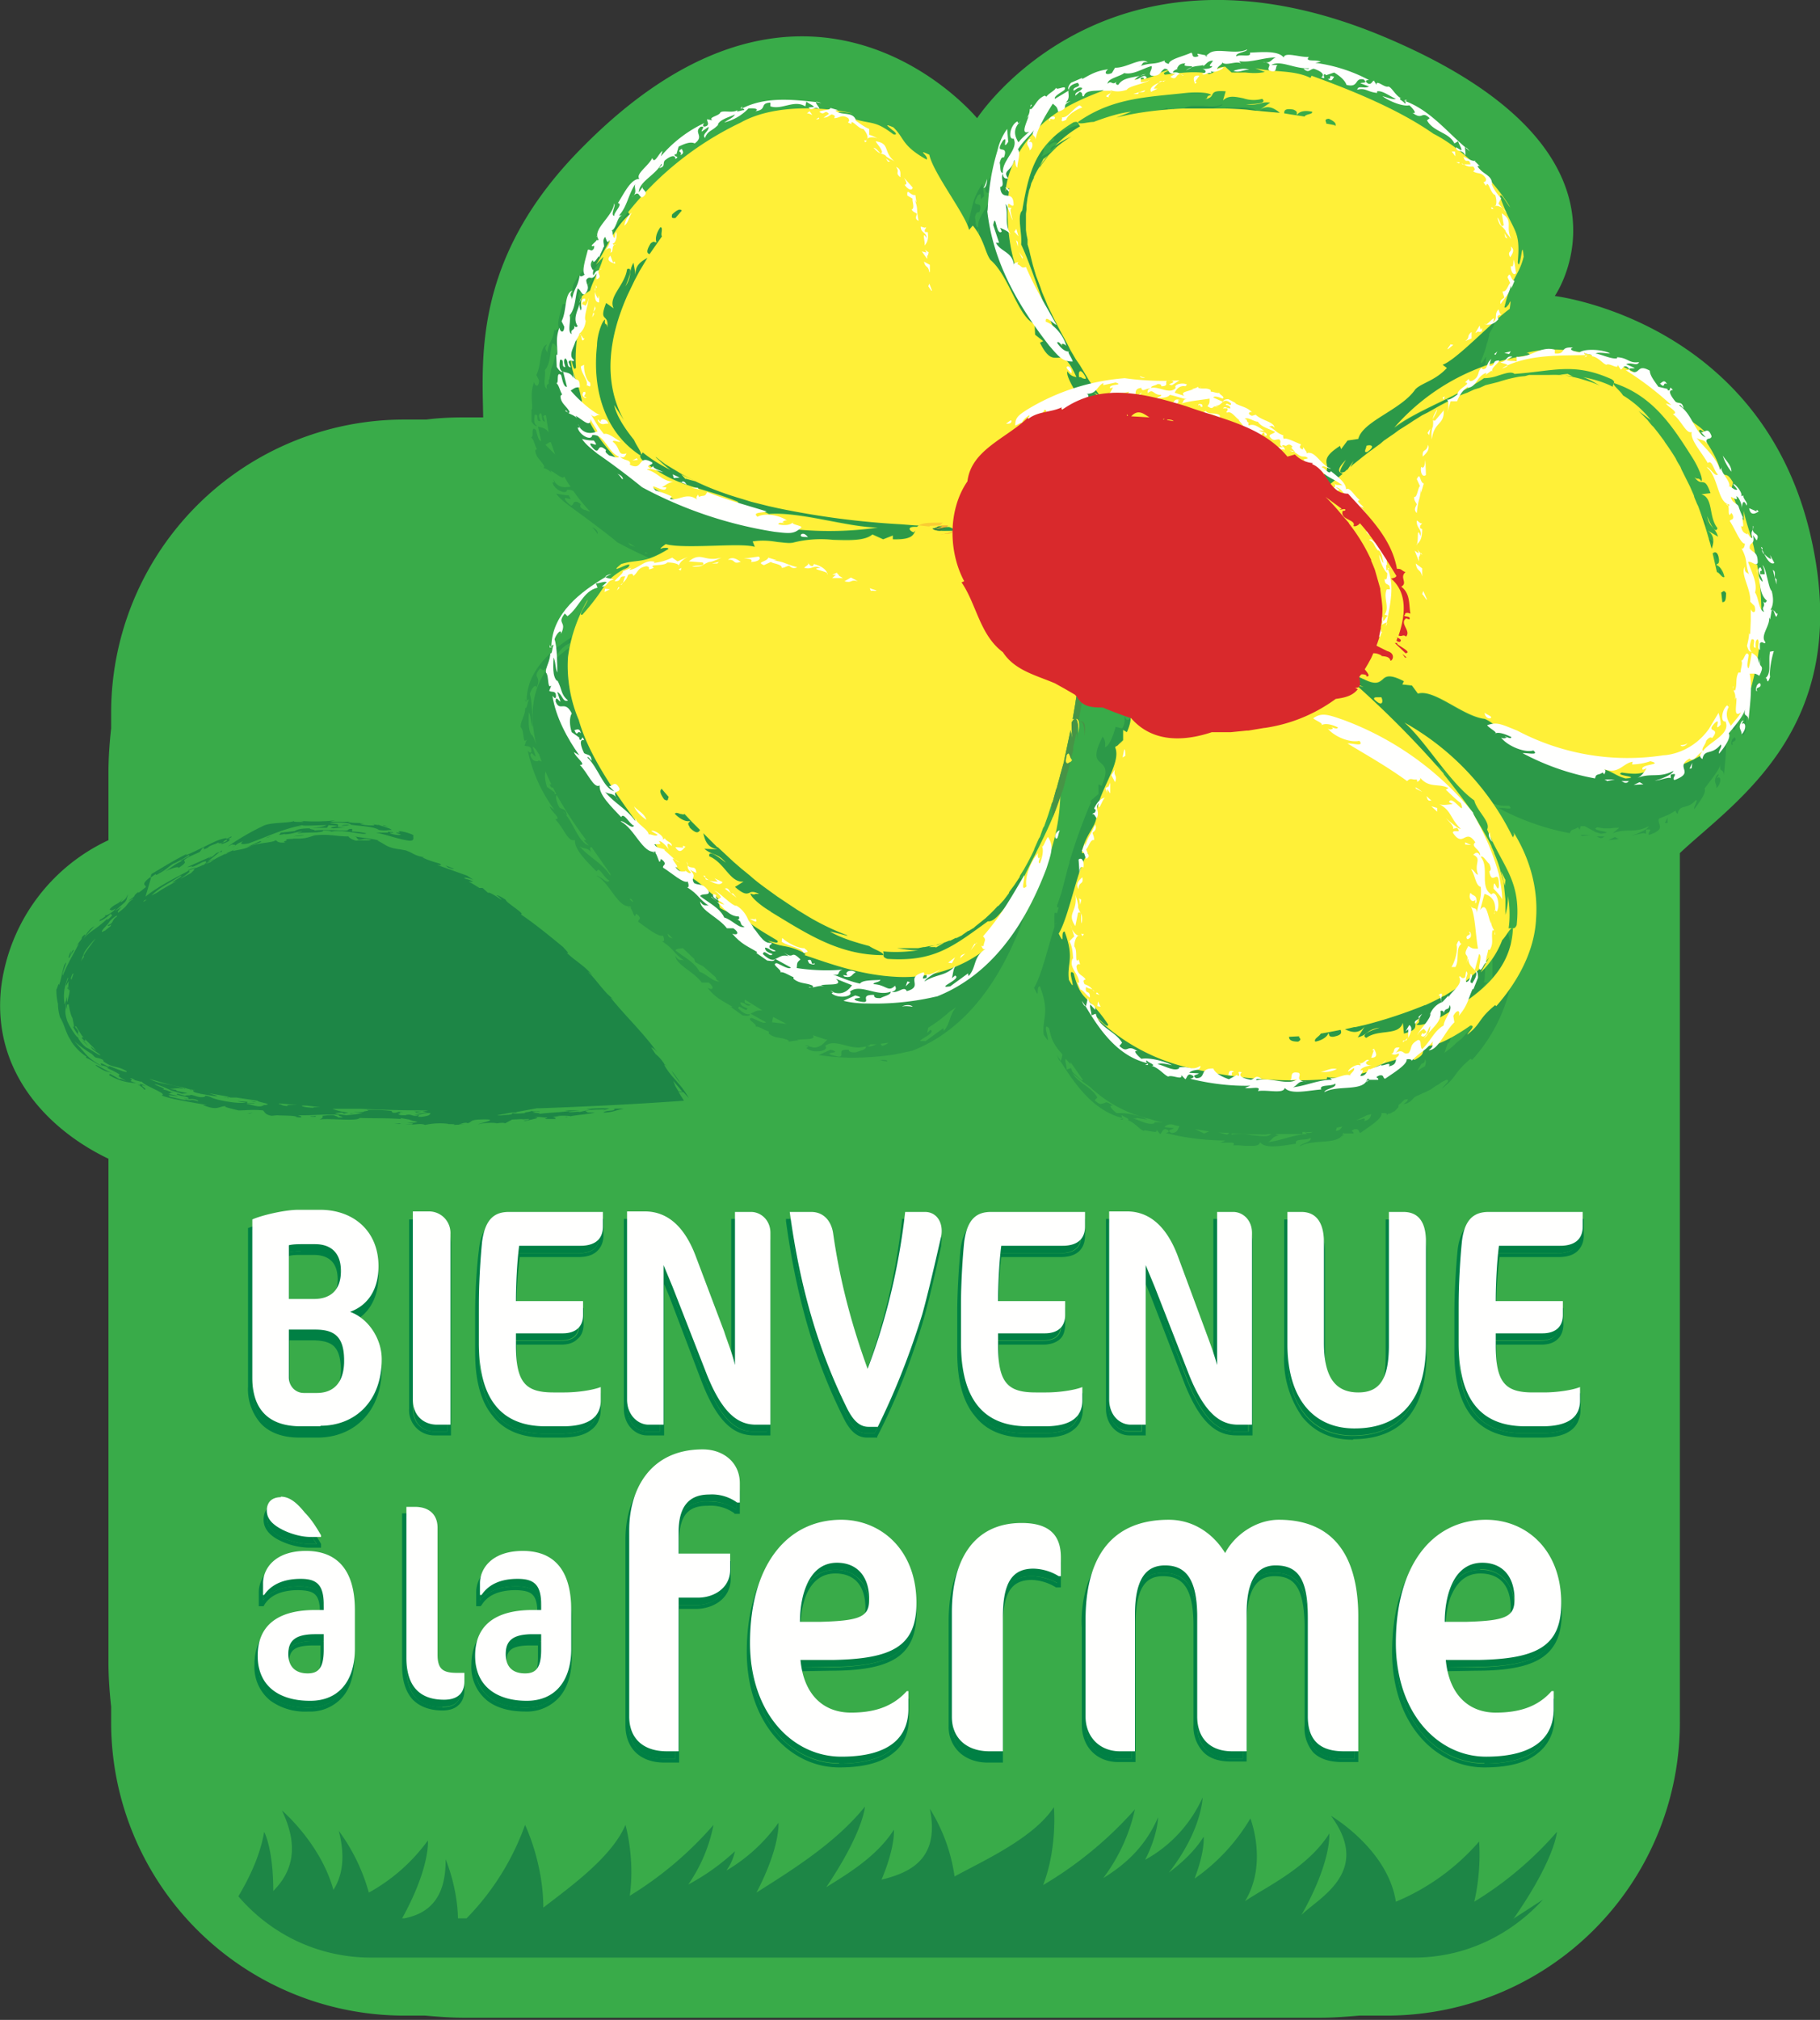 <svg width="339" height="376" xmlns="http://www.w3.org/2000/svg"><rect width="100%" height="100%" fill="#333333" stroke="none"/><g fill="none" fill-rule="evenodd"><path d="M337.7 101.8c-8.4-42-48.1-46.7-48.1-46.7s19-27.2-32.4-48.5C205.8-14.6 182 22 182 22s-30.8-37.4-73.1 5C88.3 47.4 89.8 66 90 77.7h-3.6c-2.4 0-4.7.1-7 .4h-4a54.6 54.6 0 0 0-54.7 54.6v2.9c-.3 2.7-.5 5.5-.5 8.3v12.5a35 35 0 0 0-20 27.5c-1.7 15.7 8.9 26.5 20 31.8v93.6c0 2.9.2 5.6.5 8.4v2.8a54.6 54.6 0 0 0 54.6 54.7h3.9c2.3.2 4.7.4 7.2.4H246c2.4 0 4.8-.2 7.2-.4h5a54.6 54.6 0 0 0 54.7-54.7V158.8c10.2-9.6 31.7-23 24.8-57" fill="#39AB49"/><path d="m25.3 201.3-.2-.2.2.2Zm-6.7-30 .1-.3-.1.2ZM60 207.6h-.2.2Zm14.4 1.6.4-.1h-1.4l1 .1Zm-44.8-46.6c1.4-.7 2-1.5 3-2l-.3.2c1-.5 2.2-1.1 2.8-1.6 1 0-2.7 1.4-1 1-1.2.4-2.5 1.5-3.3 2 1.4-.7 2.7-1 2.4-.6 2.8-1.8-.4-.8 2.2-2.2l1.8-.8.5-.7c1-.5-.6.7 1-.1.4-.5 1.7-.7 2-1 0 .2 0 .3.9 0 0 0-.1-.2.6-.5.6.3-1.8.8-.8.8 2-.7 1.1-.8 1.4-1l-.4.1c0-.1.9-.3.7-.5l-1 .5c.6-.4-1 0-1.7.3-1.4.6-4 2-6 2.8.2-.1.5-.3.3-.3-2.6 1.3-3.6 2-6.5 3.7l-.2.7 1-.7c0 .1 0 .3.6-.1Zm.7-.7-.9.5 1-.5Zm80.1 45h.2-.2Zm-36.8 1.7h.6-.6Zm31.8-.6.4-.1c-.3 0-.5 0-.4.1Zm6.2-.6 1-.2-1 .2Zm.8-.7c.7-.2 1-.3 2-.3.4.5-1.6.2-2 .7 1.8 0 2.3-.5 3.8-.7-.7-.1-3.7 0-3.8.3Zm-85.2-4.5c-2.4-1.1 0 .3-1.7-.4 1 .5 1.4 1 1.3 1 1.2.2-1.6-1.2.4-.6ZM72.4 155H70c1.5.2 4.4 1.3 6.3 1.5 1 0 .6-.6.7-1 0-.2-2.6-1-2.8-.7 1.1.5-1.8-.2.4.5.2.2-1 .2-2-.2.2-.2 1 .1.5-.2-.8 0-1-.2-.8.1Zm-13.7 52.7c0 .2-1.6 0-.6.2.9 0 .8 0 .6-.2Zm10.8-52.6h.6-.6Zm14 6.4c.2 0 1 .4 1 .2l-1.5-.6.5.4Zm42.8 39.6.5.6c-.4-.6-1.3-2-1.7-2.3l1.2 1.7ZM82.4 161l.6.2-.6-.2Zm-46 .5s-1.5.4-1.4.6l1.3-.5.2-.1Zm10.1 45.8.6-.2-1 .2h.4ZM14 176Zm-1.1 2.3.9-1.5c-.5.2-.3.4-.8 1.3l.3-1.1c-.5.7-.6 1.5-.4 1.3Zm58.4-24.7c.1.2.7.2 1.2.3l-1.2-.3ZM21 199.8c-1.3-.5-3.2-1.8-3.2-1.5a8 8 0 0 0 2.4 1.3l-.4-.2 1.2.4Zm20.6 4.5h.4c-.4.1-.2.1.2 0 .4.2.4 0 .4 0h.3-1.3Zm6.2.9c-.5-.2-.7-.2-1.1-.2l1.1.2Zm-10.6-1.6h-.4.4Zm-2.7-1h-.2l.1.1Zm44.2 4.3h-1.8c.2 0 .5 0 .6.2l1.2-.2Zm-31-1.1h.5-.5Zm17.6 1.5h.9c-.2 0-1.3-.2-.9 0Zm62-4 1 1.1c-1.7-3-3.3-3.8-4.6-6.2.3.3 0 0 0-.2a7.3 7.3 0 0 0-1.6-1.8l-.8-1.2c.1 0 .7.2 1.5 1.4-2.9-4.1-5.8-6.7-9-10.6 0-.2.6.5.3.1-.4-.3-1-1-1.2-1 0 0 .2 0 .4.3-1.8-1.9-2.5-3.1-3.7-4.2 0-.2 1 .8.8.6-1.7-2-3-2.5-4.9-4.3.8.4-.2-.5-.6-1-1.7-1.4-5.2-4.3-7.9-6.1 1 0-2.8-2.2-2.8-2.7-.6-.4-1.6-1-1.7-.8.3.1 1 .8.9.8-.9-.6-2.2-1.5-2.5-1.3l-1-.9h-.6l-.8-.5a41.6 41.6 0 0 0-1.2-.7c.3 0 .7.1.8 0-1-.5-.9-.3-1.6-.6-.1-.3 1 0 1.7.3L87 163l-5.6-2c.4 0 1 .2.6-.2-.9-.3-2.2-.6-3.3-1.2h.3c-2.2-.5-1.6-.6-3.4-1.3l-1.1-.2c-2.6-.3-2.7-1-4.2-1.6h.3c-.9-.4-4-.6-4.9-.9 1.1.3.4.2 1.1.7 1 0 .7-.3 2.3 0-.2.3-2.2 0-2.7.2-.9-.2-1.4-.6-1.5-.8-2.3 0-3.5-.5-6.3-.2-1 .3-1.7.7-4 .6h.1c0 .1-1 0-1.5.2.8.2-1 .3 0 .5-1.3.2-1.6-.2-1.8-.4-.8.5-2.6.4-4.5 1 .3-.2 2.5-.8 1.5-.8l-2.4 1.1 1-.3c-1.8.8-2.4.7-3.5 1-.3 0 .4-.4 1-.6l-2.3 1c-.5.3-2.4 1.1-3 1.7l-.4.1h.2l-.4.1-1 .4.2-.1-.4.2-1 .4-.4.3h.2l-.6.6-2 1.1c0-.1 2.4-1.5 1.5-1.5-2.8 1.5-5.8 3-8 4.8l1-3.4v-.3c-2.3 1.7-.6 1.5-1 2-.6.4-.9.8-1.4 1l.1-.2c-1.3 1-.2.5-1.5 1.4-1 .9 1-.6.4 0-1.4 1-.6 1-2.7 2.5 0-.2-.4 0 .7-1.1l-1.3.8 1.9-1.7c.5-.7.2-.7.6-1.4-.5.5-.2.6-1 1.2-1 .7 0-.3 0-.4-1 1.2-1.6.9-2.5 2 .5.2.3.3 1.2-.2-.7.8-1.9 1.5-2 1.2v.3c-.2.1-.8.6-1 .6l-.1.3c.7-.3 1.3-.6 2.2-1.5-.3.5.8-.1-.4 1-.6.5-.2 0-.3 0-2.6 2.5-3.5 2.2-5.2 4.8a24 24 0 0 1 2.8-3.4c-1 .5-1.5 1.5-2 2.2.4-.7.4-.9-.3-.2l-.1.4-1 1.3.5-.5c-.6 1.3-2 3.5-3 6-.3-.4 1.3-3.5.3-2-.4 1.1-.4 2-1 3.8 0-.8-.4.8-.5.8 0 1 .1 1.8.3 2.7a9 9 0 0 0 1 4 6 6 0 0 1-.6-1.5c1 1.6 1 3.3 2.6 5l-.7-.8a10 10 0 0 0 3 3.1l-.1.2c.3 0 2.6 1.5 3.2 1.7-3.4-2-2.7-2-5.4-4.8 1.2 1 2 1.6 3.3 2.4l.6.6c.5.2.7.1 1.5.5l.1.3c2 1.4 2.2.6 4.3 1.8.2.5-2-.5-3.4-1 .8.8-2.1-1.2-1.3-.1l.8.2c.6.3.5.5 0 .2l1.1.5c3.4 1.7-.6.2 2.7 2-.4-.1-1.3-.6-1.2-.3l-1.8-1-.2.2a9.8 9.8 0 0 0 5.1 1.5c-2.2-.6-.1-.3-1.2-.9.5 0 .8.3 1 .4.2 0 1.3.4 1.2.2.3.8 5 2.3 3.7 2.6 1.3.6 5.5 1.3 8.5 1.8h-.8c3 1.2 2.8.1 4.6.2-1.6 0 1.3.6 2 .8 1.4 0 2.6-.2 4.6 0 .4.4.4.8 1.6 1l1-.1c1.2.1 3 0 3.7.3H55c1.4.3 1.5-.1.4-.3h1.4c1.8 0 3.5-.2 6.4-.1-.8.2 2.1.6-.5.5.8 0-.4-.3-.5-.4-1-.1-1.8.1-2.2.1.3.2 0 .5-.5.7 1.9-.3 7 .4 7.5-.3 2.2.1 5.2 0 7.8.2l-.3-.2 2.3.4h-.6l1.5.3c.2 0-.4.2-1 .2h-.3c-1.6.1 1.3 0 .3.3h-1.2c1.8.2 2.6-.3 3.7.1a13 13 0 0 1 4.3-.2c-.6.1 1.8 0 1 .2l2.3-.1h-1.4c.7-.1.7-.3 1.6-.3v.1c1-.2.4-.6 2.2-.7 5-.2-.6.8 0 .9.2-.2 2.4-.4 3.4-.2h-.2c.5 0 1.2-.2 1.7 0l1.3-.7 2.2-.1-.5.1 1.4-.1c.2.2-.4.2-1 .3.3.1.7 0 1.2-.1h-.2c.5-.1 2.6-.5 1-.5 1.2-.2 1.6.1 2.4 0 .1.2-.7.2-.2.3h2c-.6 0 .2-.2-.8-.3l1.4-.2H103c1.1-.1 2.3-.2 3.4 0h-.2c1.4-.3 3.7-.4 4.6-.7h-1.7c1.1-.1-.8-.2.4-.4 1.6-.3 3 0 4-.4-1.6 0-3.7 0-4.3.2h1l-2.3.5c0-.2-2 .2-2-.1l2.1-.2h-2.9l1 .1c-1.8.3-4.1.3-6 .6 1.5-.3-1.7-.2-.6-.4.5-.2 1.2 0 1 0 .1-.3-1.1 0-1.5-.2-.2.2-2 .3-1 .4-.5 0-1.8.2-2.6 0 .2.4-1.5.3-1.8.4a4 4 0 0 1-1 0l2.7-.5h.9v-.1l3.8-.7h.6-.1.1c8.2-.3 17-.7 26.8-1.4l-1-1.6h.7Zm-111.6-26c.6-1 1.5-2 2.1-2.6l-.2.3c-1.9 2.5-2.3 3.2-1.9 3l-.6.9.6-1.6Zm-2.2 4 .2-.1-.4 1.2c0-.2-.3 0 .2-1.1Zm2.6 13.7c-.8-.5-1.8-2-1.5-1.9-.3.2-1.7-2.1-2.1-3.1-.7-2.4 0-1.7-.3-3.8l-.2.8c-.2-2-.1-2.9.6-5 .3 0-.4 1-.3 1.5l.5-.9c-.1.5 0 1.4-.3 1.3.1 0 .2.8.3-.5v1l.2-.2-.1.8-.4 1.6-.1-1a5 5 0 0 0 .1 2.3c-.1-1.4.1-.7.3-1 .1.8.4 2.2.7 2.6.2 1.1.5 2.1 0 1.5.4.6.7 1.4 1.4 1.9-1-1 .4-.3-.9-1.7 0-.2.1-.2.2-.1l1 1.6.4.5c-.4-.3-.2 0-.4 0 .7.8.8.6.6.2l1.6 1.6.6.7-1.1-.9c.2.6 1.1 1 1.7 1.5.5.6-1.6-.9-2.5-1.3Zm4-22.8c0 .3.2.2.6-.1l-.1.3-1 .8-.6.3c-.2-.3 1-1.3 1.3-1.8.2-.4 1.6-1.6 1.5-1.1-1.1.7-.5 1.2-1.7 1.6ZM36.4 203l-.8-.1c-.3 0-.3-.1-.3-.2l1.1.3Zm-3-39.9c1.4-.4-1.3 1-1.3 1.2l.8-.3-1.4.8-1.4.8-.9.6-1 .5c1.9-1.8 3.1-2.1 5.3-3.6Zm-6.6 4.6c.2-.2.4-.2.5-.2l-.6.4.1-.2Zm22.5 38c-.4 0-.4.5-2 .1h.3c-.7 0-.8-.2-1.6-.3-.2-.3 1 0 1.5-.2H46l.1-.2-1.6-.1c-.8 0 1.2.2 1.3.3h-1.1c-1.2 0-4.5-.5-5.5-1.1-1.4-.5-.8 0-1.2 0-1 .2-1.6-.3-2.5-.4 0 .2-1 0-1 .2l-1.4-.4c-.9.2 1.6.5 1.9.7.6.5-1 0-.6.2 1 .2 1.2 0 1.7.1.6.1.9.3.8.4-1.6-.5-1 0-2.3-.3-.1.2-2-.4-2.8-.5-1.4-.7 1.3 0 1.3-.2l-1.8-.4c.8 0 0-.3 1.2-.2-1.2-.2-1.2-.5-2.3-.6 1.3 0-1.4-.8-1.4-1 1.1.2 3.1 1.2 3.1 1.2l2 .6 1-.1c-1-.3-2.4-.4-2-.6l-1.3-.2c1.5-.1 1.4-.2 2.7 0-2.4-1-4.6-.8-6.5-1.9l.3.1a60.2 60.2 0 0 0 6.7 1.7h-.3.1c2.6.5.2.5 2.8 1h-.2c1 .1 3 .6 3.3.4l-1.6-.5 3.4.6.6.2H44l4 .6c0 .3 3 .6 1.4.8Zm4.2.2c-1.6-.2-.5-.2-1.6-.4l.1-.1 3.4.3c-1 0-2-.1-1.9.2Zm4.9.3c-.6 0-2.1-.1-2.2-.4h.9a460.8 460.8 0 0 0 2.5.3h-1.2Zm20.1 1.7c-1.4 0 0-.2-.6-.3-1 .4-1.3-.4-2.4 0-1.4 0-1-.1-1.4-.3 1.3 0-.6-.3 1-.3-1.3-.2-1 .3-2 .1l-.2-.3a34 34 0 0 0-4.7-.2c1.2.2-.7.2-.5.4a34.7 34.7 0 0 1-2 0l1.8.2c-.7.2-3 .4-3 .4-.7-.1-1.8-.2-2.1-.4l1.3-.1.4.2.8-.2a11 11 0 0 1-3-.7h5.3c4 .2 8.2.3 12.8.3h-.2l-1.2.2 1 .1-2.4.5c1.3.1 1.4-.4 3-.3-.2.3-.1.5-1.7.7Zm47.3-5.7-.4-1 1.7 2h-.7l-.6-1Zm-75.3-46.6-1 .4.4-.1.6-.3ZM55 154l1.2-.2H56l-1 .2Zm8.6.3h1-1.1Zm-7 1.2c-.5-.1-1.5.1-1.9.2l2-.2Zm-15.2 3h.1-.2.1Zm10.8-3.5c.4.1-1.2.7 1 .2l-.3.1c1.5 0 2-.4 3.2-.5.7 0-1.2.3-.5.3 1.5-.2 4.7 0 4.6-.5 1.1 0 1.2.1 1.6.2 1.8-.5 6.3.8 6.4.3-.6-.1-1.6-.3-2.6-.3v-.5c-1.3 0-.1.4-2 .3h.5c-1.4 0-3.9-.2-5.5 0 .1-.2-1-.2-.9-.4-1.1 0-2.3.1-2.8.5l-2.7.3Zm5.5-.8h.4-.4Zm-14.5 3.6c1-.5.5-.6 2.1-1.2-.6.4-.6.7 1 .4 3.6-1.3 6.1-2.6 10-3.4 0 .2 3 0 4.5 0-.5.3-1.6.4-2.7.5h2.8l.3-.5c4 .2-1 .3.9.6l2.2-.2c-3.2 0 .5-.6-2.8-.7.5-.3 2.4-.2 3.5 0 1.2.4-1.1.1-1.4.4 1.3 0 1 0 1.6-.2 2 .3 4.3.3 5.4 1 1.5.2 1.4 0 2.3 0 .2-.2-1.8-.7-2.5-1l.1.1-1.2-.2c1.2.3-.3.3-1 .2-.4 0-1.3-.2-1.2-.3h.7c-.9-.2-2 0-3-.3l.4-.1c-1.1.2-2.2 0-3.8.1l1-.3c-1.4.2-4.3.3-6.4.1.3.1.7.1.4.2-1.2 0-2 0-1.5-.2-1.2.5-4.6.2-6 1a45.4 45.4 0 0 0-6.5 3.8l.8-.4c.7.1 1 0 0 .6Zm8.7-2.8h.3-.3Zm-10.4 3.2 1-.6-1 .6Zm0 0-.6.4h.4c0-.2 0-.3.2-.4Zm34.2.2h.3-.3Zm48 39.7.6.4-.5-.4Zm-108.4-4.5 1.1 1.1c-.1-.2-1-1.2-1-1Zm27-34.9-.5.4.4-.2c.2-.1.3-.2.1-.2Zm-3.4 1c.4-.1.5-.3.5-.3l-4.5 2c.1.1 1.5-.4.7 0 .4 0 1.6-.6 1.7-.8l-.3.3c1-.7 1.8-.7 1.2-.2h.1l2.6-2.1c-1.1.3-.7.6-2 1.2Zm-.6 1-.5.4 2.2-1.3-1.7.8Z" fill="#1D8646"/><path d="M224 334.8h-.3l.3-.7v.7" fill="#39AB49"/><path d="M56 232.9c-.8 0-1.8.1-2.6.3h-.3V244h5c1.5 0 2.9-.4 3.9-1.3s1.6-2.3 1.6-4.3-.6-3.4-1.6-4.2c-1-.9-2.3-1.2-3.6-1.2H56m-2.8 16v9.2c0 1.8 1.3 3.2 3 3.2h2.5c1.7 0 3.1-.5 4-1.6a7 7 0 0 0 1.5-4.7c0-2.3-.5-3.9-1.5-4.9-1-1-2.5-1.3-4.3-1.3h-5.2m6.2 18h-3.7c-6 0-8.7-3.1-8.7-8.7v-29a29 29 0 0 1 8.2-1.7h4c6.2 0 10.6 3.7 10.6 10 0 4.4-2 7-5 8.3l-1 .3 1 .3c3.2 1.2 5.6 5 5.6 8.5 0 7.7-4.9 12-11 12" fill="#008044"/><path d="M56 233.6c-.6 0-1.5 0-2.2.2v9.4h4.3c2.7 0 4.7-1.2 4.8-5 0-3.5-2-4.6-4.5-4.6H56m2.1 10.3h-5v-10.7h.3c.8-.2 1.8-.3 2.6-.3h2.4c1.3 0 2.6.3 3.6 1.2 1 .8 1.6 2.2 1.6 4.2s-.6 3.4-1.6 4.3c-1 1-2.4 1.3-3.9 1.3m-4.2 5.6v8.6c0 1.4 1 2.5 2.4 2.5h2.4c3.1 0 4.7-1.8 4.8-5.6-.1-4.4-1.6-5.4-5.1-5.5h-4.5m4.8 11.8h-2.4a3 3 0 0 1-3.1-3.2v-9.3h5.2c1.8 0 3.3.3 4.3 1.3s1.5 2.6 1.5 5a7 7 0 0 1-1.4 4.6 5.2 5.2 0 0 1-4.1 1.6m-3.5-34A29 29 0 0 0 47 229v29.1c0 5.6 2.6 8.7 8.7 8.7h3.7c6.1 0 11-4.3 11-12 0-3.6-2.4-7.3-5.6-8.5l-1-.3 1-.3c3-1.2 5-4 5-8.3 0-6.3-4.4-10-10.6-10h-4m.5 40.2c-3.2 0-5.6-1-7.1-2.6a9.6 9.6 0 0 1-2.4-6.9v-29.5l.3-.1a29 29 0 0 1 8.8-1.9h3.9c6.5 0 11.3 4.1 11.3 10.8 0 4.2-1.8 7.2-4.7 8.6 3.1 1.6 5.3 5.2 5.3 8.8 0 8-5.2 12.7-11.7 12.8h-3.7m27.6-1.1H81c-2 0-4-1.3-4-4.3v-34.6h2.6c2 0 3.7 1.4 3.7 3.8v35.1" fill="#008044"/><path d="M81 266.5h2.3v-35.1c0-2.4-1.7-3.7-3.7-3.8h-2.7v34.6c0 3 2 4.3 4.1 4.3m3 .7h-3a4.7 4.7 0 0 1-4.8-5V227h3.4c2.3 0 4.4 1.8 4.4 4.5v35.8m20.6-.4h-3.3c-8-.1-12-4.7-12-15.2v-7.4c0-3.7.2-8.6.6-11.5.5-4.2 2.1-5.1 4.6-5.2h17.1v2.4c0 2.2-1.2 3.2-3.8 3.3H96v.3a72 72 0 0 0-.6 10.3v.3h12.4v2.3c0 2-1.1 3-3.4 3h-9v2.6c0 3.5.4 5.8 1.6 7.2 1.2 1.5 3 2 5.6 2h2.1a21 21 0 0 0 6.4-1v2c0 2.7-1.6 4.5-6.6 4.6" fill="#008044"/><path d="M94.5 227.6c-2.5 0-4 1-4.6 5.2-.4 3-.7 7.8-.7 11.5v7.4c.1 10.5 4.1 15.1 12.1 15.2h3.3c5-.1 6.5-2 6.6-4.6v-2a21 21 0 0 1-6.4 1h-2.1c-2.6 0-4.4-.5-5.6-2-1.2-1.4-1.6-3.7-1.6-7.2v-2.5h9c2.3 0 3.4-1 3.4-3v-2.4H95.5v-.3c0-2.9.1-7.3.6-10.3v-.3h11.7c2.6 0 3.8-1.1 3.8-3.3v-2.4H94.5m10.1 40h-3.3c-4.1 0-7.4-1.3-9.5-4-2.2-2.6-3.3-6.5-3.3-11.9v-7.4c0-3.7.3-8.6.7-11.6.4-4.3 2.5-5.8 5.2-5.8h18v3.1c0 1.3-.5 2.3-1.3 3-.8.7-2 1-3.3 1h-11a77 77 0 0 0-.6 9.5h12.5v3c0 1.2-.4 2.2-1.2 2.8-.7.7-1.7 1-3 1h-8.3v1.8c0 7 1.5 8.3 6.5 8.4h2.1c2.3 0 5.1-.4 6.6-1l.5-.2v3c0 1.5-.5 2.9-1.7 3.8-1.2 1-3 1.5-5.6 1.5m38.2-1.1h-2.3c-3 0-6-1.7-9.1-9.6l-6.1-15.8-1.7-4h-.7v29.4h-2.4c-1.7 0-3.6-1.5-3.6-4.3v-34.6h2.9c4.3 0 7.2 3 9 7.8l5.4 14.4c.7 1.8 1.5 4 2 6.1h.8v-28.3h2.6c1.6 0 3.2 1.4 3.2 3.6v35.3" fill="#008044"/><path d="M140.5 266.5h2.3v-35.3c0-2.2-1.6-3.6-3.2-3.6H137v28.2l-.7.1c-.6-2.2-1.4-4.3-2.1-6.1l-5.4-14.4c-1.8-4.9-4.7-7.8-9-7.8h-2.9v34.6c0 2.8 1.9 4.3 3.6 4.3h2.4v-29.3l.7-.2 1.7 4.1 6.1 15.8c3.1 8 6 9.6 9 9.6m3.1.7h-3c-3.5 0-6.7-2-9.8-10l-6-15.8-1-2.4v28.2h-3.2c-2.1 0-4.3-1.9-4.3-5v-35.3h3.6c4.7 0 7.8 3.3 9.7 8.3l5.4 14.3 1.3 3.9v-26.5h3.4c2 0 3.9 1.7 3.9 4.3v36m19.5-.4h-1.5c-1.3 0-2.4-.6-3.6-2.8a113.6 113.6 0 0 1-10.7-36.4h3.6c2.2 0 3.4 1.6 3.8 3.9 1 6.9 2.7 15.2 6.3 25.1l.4 1 .3-1a121 121 0 0 0 7-29h3.4c1.6 0 2.7 1.2 2.7 3.1l-.1 1.1a123.3 123.3 0 0 1-11.7 35" fill="#008044"/><path d="M147.2 227.6a113 113 0 0 0 10.7 36.4c1.2 2.2 2.3 2.8 3.6 2.8h1.4a123.3 123.3 0 0 0 11.8-36c0-2-1.1-3.1-2.7-3.2h-3.4a121 121 0 0 1-7 29l-.3 1-.4-1c-3.6-9.9-5.3-18.2-6.3-25.1-.4-2.3-1.6-3.9-3.8-3.9h-3.6m16.1 40h-1.8c-1.7 0-3-1-4.2-3.3-5.6-11-9-23-10.9-37v-.4h4.4c2.6 0 4.1 2 4.5 4.5 1 6.6 2.6 14.6 6 24.1a121 121 0 0 0 6.7-28.3v-.3h4c2 0 3.4 1.6 3.4 3.8l-.1 1.3c-.1.3-1.9 9-3.5 14.4l-.4-.1.4.1c-2.6 8.5-5.4 15.2-8.4 21v.2m31-.8H191c-8 0-12-4.6-12-15v-7.5c0-3.7.2-8.6.6-11.5.5-4.2 2.1-5.1 4.6-5.2h17.1v2.4c0 2.2-1.2 3.2-3.8 3.3h-11.7v.3c-.5 3-.7 7.4-.7 10.3v.3h12.5v2.3c0 2-1.1 3-3.4 3h-9v2.6c0 3.5.4 5.8 1.6 7.2 1.1 1.5 3 2 5.6 2h2.1a21 21 0 0 0 6.4-1v2c0 2.7-1.6 4.5-6.6 4.5" fill="#008044"/><path d="M184.3 227.6c-2.5 0-4 1-4.6 5.2-.4 3-.7 7.8-.7 11.5v7.4c0 10.5 4.1 15.1 12 15.1h3.4c5 0 6.5-1.8 6.6-4.5v-2a21 21 0 0 1-6.4 1h-2.1c-2.6 0-4.5-.5-5.6-2-1.2-1.4-1.7-3.7-1.7-7.2v-2.5h9c2.4 0 3.5-1 3.5-3v-2.4h-12.5v-.3c0-2.9.2-7.3.6-10.3v-.3h11.8c2.6 0 3.8-1.1 3.8-3.3v-2.4h-17.1m10 40h-3.2c-4.2 0-7.4-1.3-9.5-4-2.2-2.6-3.3-6.5-3.3-11.9v-7.4c0-3.7.3-8.6.6-11.6.5-4.3 2.6-5.8 5.2-5.8h18v3.1c0 1.3-.4 2.3-1.2 3-.8.7-2 1-3.3 1h-11.1c-.4 2.8-.5 6.8-.5 9.5h12.4v3c0 1.2-.3 2.2-1 2.8-.8.7-1.9 1-3.1 1H186v1.8c0 7 1.5 8.3 6.5 8.4h2.1c2.3 0 5.1-.4 6.6-1l.5-.2v3c0 1.5-.5 2.9-1.7 3.8-1.2 1-3 1.5-5.6 1.5m38.2-1.1h-2.3c-3 0-6-1.7-9.1-9.6L215 241l-1.7-4h-.7v29.4h-2.4c-1.7 0-3.6-1.5-3.6-4.3v-34.6h2.9c4.3 0 7.2 3 9 7.8l5.4 14.4a63 63 0 0 1 2 6.1h.7v-28.3h2.7c1.6 0 3.2 1.4 3.2 3.6v35.3" fill="#008044"/><path d="M230.3 266.5h2.3v-35.3c0-2.2-1.6-3.6-3.2-3.6h-2.7v28.2l-.7.1a63 63 0 0 0-2-6.1l-5.4-14.4c-1.8-4.9-4.7-7.8-9-7.8h-3v34.6c.1 2.8 2 4.3 3.7 4.3h2.4v-29.3l.7-.2 1.7 4.1 6 15.8c3.2 8 6.1 9.6 9.2 9.6m3 .7h-3c-3.5 0-6.7-2-9.8-10l-6.1-15.8-1-2.4v28.2h-3.1c-2.1 0-4.3-1.9-4.3-5v-35.3h3.6c4.7 0 7.8 3.3 9.7 8.3l5.3 14.3a87 87 0 0 1 1.4 3.9v-26.5h3.4c2 0 3.9 1.7 3.9 4.3v36m18.7 0c-7.5 0-12.2-5.4-12.2-15.3v-24.3h2.3c2 0 3.8 1.2 3.9 5.4v18.7c0 3.3.5 5.7 1.7 7.3 1.1 1.6 2.8 2.3 5 2.3 2 0 3.7-.7 4.7-2.2a13 13 0 0 0 1.4-7v-24.5h2.3c2.3 0 3.8 1.3 3.8 5.2V252c0 10-4.3 15.2-13 15.2" fill="#008044"/><path d="M239.8 227.6V252c0 10 4.7 15.3 12.1 15.3 8.7 0 13-5.3 13-15.2v-19.2c0-4-1.5-5.1-3.8-5.2h-2.3v24.5a13 13 0 0 1-1.4 7c-1 1.5-2.6 2.2-4.7 2.2-2.2 0-3.9-.7-5-2.3-1.2-1.6-1.7-4-1.7-7.3V233c0-4.2-1.8-5.3-3.9-5.4h-2.3M252 268c-4 0-7.1-1.4-9.4-4.2a18.5 18.5 0 0 1-3.4-11.8v-25h3a4 4 0 0 1 3.2 1.4c.9 1 1.4 2.5 1.4 4.7v18.7c0 6.5 2 8.8 6 8.9 3.8 0 5.3-2.2 5.3-8.5V227h3c1.4 0 2.6.4 3.4 1.4.8 1 1.2 2.4 1.2 4.5V252c0 5-1.1 9-3.4 11.8-2.3 2.7-5.8 4.1-10.2 4.1m34.9-1.1h-3.2c-8 0-12-4.6-12-15v-7.5c0-3.7.2-8.6.5-11.5.6-4.2 2.2-5.1 4.6-5.2h17.2v2.4c0 2.2-1.3 3.2-3.9 3.3h-11.7v.3c-.4 3-.6 7.4-.6 10.3v.3h12.5v2.3c0 2-1.1 3-3.5 3h-9v2.6c0 3.5.5 5.8 1.6 7.2 1.2 1.5 3 2 5.6 2h2.2c2.1 0 4.7-.4 6.3-1v2c0 2.7-1.5 4.5-6.5 4.5" fill="#008044"/><path d="M277 227.6c-2.5 0-4.1 1-4.7 5.2-.3 3-.6 7.8-.6 11.5v7.4c0 10.5 4.1 15.1 12 15.1h3.4c5 0 6.5-1.8 6.5-4.5v-2c-1.6.6-4.2 1-6.3 1H285c-2.5 0-4.4-.5-5.6-2-1.1-1.4-1.6-3.7-1.6-7.2v-2.5h9c2.4 0 3.5-1 3.5-3v-2.4h-12.5v-.3c0-2.9.2-7.3.6-10.3v-.3h11.7c2.6 0 3.9-1.1 3.9-3.3v-2.4h-17.2m10.2 40h-3.4c-4 0-7.3-1.3-9.5-4-2.1-2.6-3.2-6.5-3.2-11.9v-7.4c0-3.7.3-8.6.6-11.6.5-4.3 2.5-5.8 5.2-5.8H295v3.1c0 1.3-.5 2.3-1.3 3-.8.7-2 1-3.4 1h-11a77 77 0 0 0-.6 9.5h12.5v3c0 1.2-.4 2.2-1.1 2.8-.7.7-1.8 1-3 1h-8.4v1.8c.1 7 1.6 8.3 6.5 8.4h2.2c2.3 0 5-.4 6.6-1l.4-.2v3c0 1.5-.5 2.9-1.6 3.8-1.2 1-3 1.5-5.6 1.5m-161.4 59.8h-2c-4.1 0-6.6-2.2-6.6-6.2v-34.7c0-7.3 3.8-14.7 13.4-14.7 3.6 0 6.5 2.3 6.5 6v3.2a8.3 8.3 0 0 0-5.3-1.5 6 6 0 0 0-4.4 1.6c-1 1.2-1.6 3-1.6 5.8v4.4h9.6v2.6c0 3.2-2.8 4.9-5.8 4.9h-3.8v28.6" fill="#008044"/><path d="M130.6 271.8c-9.6 0-13.4 7.4-13.4 14.7v34.7c0 4 2.5 6.1 6.6 6.2h2v-28.6h3.8c3 0 5.8-1.7 5.8-5v-2.5h-9.6v-4.4c0-2.7.5-4.6 1.6-5.8a5.9 5.9 0 0 1 4.3-1.6c2.6 0 4 .5 5.4 1.5v-3.2c0-3.7-2.9-6-6.5-6m-4.1 56.3h-2.7c-2.2 0-4-.6-5.3-1.8-1.3-1.2-2-3-2-5.1v-34.7c0-7.5 4-15.4 14-15.4 4 0 7.3 2.6 7.3 6.7v4h-1v-.1a7.6 7.6 0 0 0-5-1.4c-3.2 0-5.3 1.3-5.3 6.6v3.7h9.6v3.3c0 3.7-3.3 5.6-6.5 5.6h-3.1V328m29.1-35.8c-6 0-7.3 7.1-7.3 11.5v.3h4.2c3.8-.2 6.1-.4 7.5-1 1.5-.7 2-2 2-3.6 0-2.2-.6-4-1.8-5.3a6 6 0 0 0-4.6-1.9v.4-.4m.7 36c-8.6 0-16.5-7.6-16.5-20.7 0-14.2 6.6-22.5 16.5-22.5 7.2 0 13.7 5.3 13.7 15.1 0 7.8-4 10-15.2 10.2l-6.4.1v.4c.6 6.5 4.5 10 9.7 10 4 0 7.7-.8 10.5-3.8v2.7c0 4.8-2.9 8.5-12.3 8.6" fill="#008044"/><path d="M148.3 304v-.3c0-4.4 1.3-11.4 7.3-11.5v.7c-2.7 0-4.3 1.6-5.3 3.7-.9 2-1.2 4.6-1.3 6.7h3.5c3.8-.2 6-.4 7.2-1 1.2-.6 1.5-1.3 1.5-2.9 0-4.2-2-6.5-5.6-6.5v-.7c2 0 3.5.7 4.6 2 1.2 1.2 1.7 3 1.7 5.2 0 1.6-.4 2.9-1.9 3.5-1.4.7-3.7 1-7.5 1l-4.2.1m8-19c-9.9 0-16.4 8.3-16.5 22.5 0 13.1 7.9 20.8 16.5 20.8 9.4 0 12.2-3.8 12.3-8.6V317c-2.8 3-6.5 3.8-10.4 3.8h-.1c-5.2 0-9-3.5-9.7-10v-.4h6.4c11.2-.3 15.1-2.5 15.2-10.3 0-9.8-6.5-15.1-13.7-15.1m0 44c-9 0-17.2-8.1-17.2-21.5 0-7.2 1.7-13 4.7-17s7.4-6.3 12.5-6.3c7.6 0 14.4 5.8 14.4 16 0 8.1-4.7 10.8-16 10.8l-5.5.1c.7 6 4.1 9 9 9 3.9 0 7.4-.9 10-3.9h1.1v3.5c0 2.6-.8 5-2.9 6.6-2 1.7-5.3 2.7-10 2.7m29.6-1.6h-2c-4.2 0-6.6-2.4-6.6-6.1v-19.5c0-9.6 3.8-16.2 12.6-16.2 5.2 0 6.9 2.3 7 6v3.1a10 10 0 0 0-4.9-1.3c-2 0-3.5.7-4.6 2.2-1 1.5-1.4 3.8-1.4 7.1v24.7" fill="#008044"/><path d="M190 285.6c-8.8 0-12.5 6.6-12.6 16.2v19.5c0 3.7 2.4 6 6.6 6h2v-24.6c0-3.3.5-5.6 1.5-7.1s2.6-2.2 4.6-2.2c1.5 0 3.5.5 4.8 1.3v-3.2c0-3.6-1.7-5.9-6.9-6m-3.2 42.6H184c-2.2 0-4-.7-5.3-1.9a6.5 6.5 0 0 1-2-4.9v-19.5c0-4.9 1-9 3.1-12.1a12 12 0 0 1 10.2-4.8c2.7 0 4.7.6 5.9 1.8a6.6 6.6 0 0 1 1.7 4.8v4h-.9a9.1 9.1 0 0 0-4.5-1.4c-3.7 0-5.4 2.2-5.4 8.6v25.4m63.2-.7c-4.5-.1-6.3-2-6.3-6.2v-18.5c0-3.7-.5-6.1-1.6-7.7-1-1.6-2.7-2.2-4.7-2.2-1.8 0-3.3.6-4.3 2.1s-1.6 3.8-1.6 7.1v25.4h-2.3c-3.8 0-6.1-2.2-6.2-6.2v-18.5c0-3.7-.5-6.2-1.7-7.8-1-1.5-2.7-2.1-4.7-2.1-1.8 0-3.3.6-4.3 2.1a14 14 0 0 0-1.5 7.3v25.2h-2.5c-3.6 0-6-2.4-6-6.2v-18c0-11.7 4.6-18.2 15-18.2 4.5 0 8.1 2.4 10.2 6l.4.6.3-.6c1.6-3.2 5.5-6 9.6-6 8.8 0 14.5 4.8 14.5 17.7v24.7H250" fill="#008044"/><path d="M237.4 292.8c2 0 3.6.6 4.7 2.2 1 1.6 1.6 4 1.6 7.7v18.5c0 4.2 1.8 6 6.2 6.2h2.4v-24.7c0-12.9-5.7-17.7-14.5-17.7-4.1 0-8 2.8-9.6 6l-.3.6-.4-.6c-2.1-3.6-5.7-6-10.1-6-10.5 0-15 6.5-15.1 18.2v18c0 3.8 2.4 6.1 6 6.2h2.5v-25.2c0-3.4.5-5.7 1.5-7.3 1-1.5 2.5-2.1 4.2-2.1h.1c2 0 3.6.6 4.7 2.1 1.2 1.6 1.7 4.1 1.7 7.8v18.5c0 4 2.4 6.1 6.2 6.2h2.3V302c0-3.3.6-5.6 1.6-7.1s2.5-2.1 4.2-2.1h.1M253 328h-3c-2.4 0-4.2-.6-5.4-1.8a7 7 0 0 1-1.6-5.1v-18.5c-.1-7.2-2-9.2-5.6-9.2-3 0-5.1 2-5.2 8.5v26h-3c-2 0-3.8-.5-5-1.7a6.9 6.9 0 0 1-1.9-5.1v-18.5c0-7.3-2.2-9.2-5.7-9.2-3.1 0-5 2-5.1 8.7V328h-3.2c-4 0-6.8-2.8-6.8-7v-18a22 22 0 0 1 3.9-13.8c2.6-3.3 6.6-5 12-5 4.5 0 8.2 2.4 10.4 5.8 2-3.2 5.8-5.9 10-5.9a14 14 0 0 1 11 4.4c2.7 3 4.2 7.6 4.2 14.1V328m22.7-35.8c-6 0-7.2 7.1-7.2 11.5v.3h4.2c3.8-.2 6-.4 7.5-1 1.5-.7 2-2 2-3.6a8 8 0 0 0-1.8-5.3 6 6 0 0 0-4.7-2v.5-.4m.8 36c-8.7 0-16.5-7.6-16.5-20.7 0-14.2 6.6-22.5 16.5-22.5 7.2 0 13.6 5.3 13.6 15.1 0 7.8-4 10-15.1 10.2l-6.4.1v.4c.6 6.5 4.4 10 9.7 10 4 0 7.7-.8 10.4-3.8v2.7c0 4.8-2.8 8.5-12.2 8.6" fill="#008044"/><path d="M268.5 304v-.3c0-4.4 1.2-11.4 7.2-11.5v.7c-2.6 0-4.2 1.6-5.2 3.7-1 2-1.2 4.6-1.3 6.7h3.5c3.8-.2 6-.4 7.2-1 1.2-.6 1.5-1.3 1.5-2.9 0-4.2-2-6.5-5.7-6.5v-.7c2 0 3.6.7 4.7 2 1.1 1.2 1.7 3 1.7 5.2 0 1.6-.4 2.9-1.9 3.5-1.4.7-3.7 1-7.5 1l-4.2.1m8-19c-9.9 0-16.5 8.3-16.5 22.5 0 13.1 7.8 20.8 16.5 20.8 9.4 0 12.2-3.8 12.2-8.6V317c-2.7 3-6.4 3.8-10.4 3.8-5.3 0-9.1-3.5-9.7-10v-.4h6.4c11.1-.3 15-2.5 15.1-10.3 0-9.8-6.4-15.1-13.6-15.1m0 44c-9.1 0-17.2-8.1-17.2-21.5 0-7.2 1.7-13 4.7-17s7.3-6.3 12.5-6.3c7.5 0 14.3 5.8 14.4 16 0 8.1-4.8 10.8-16 10.8v-.3.3l-5.6.1c.8 6 4.2 9 9 9 4 0 7.5-.9 10.1-3.9h1.1v3.5a8 8 0 0 1-3 6.6c-2 1.7-5.2 2.7-10 2.7M59 287.4h-1.5c-1.7 0-3.6-.6-5-1.2-1.8-.9-2.7-2-2.7-3.3 0-1.6.8-2.1 2.2-2.2v-.3.3c1.6 0 3 1.3 4.2 2.8 1.1 1.2 2.1 2.8 2.8 4m-.6 18c-2 0-3.3.4-4.1 1-1 .8-1.2 1.9-1.2 3a4 4 0 0 0 1 3c.7.7 1.7 1 2.9 1 1.1 0 2-.3 2.6-1 .6-.8.8-2 .8-3.7v-3.2h-.3v.3-.3h-1.7m-1 12.3c-5.3 0-9.3-2.3-9.3-8 0-4.9 2.7-8.1 10.3-8.1h2v-1.4c0-2-.4-3.2-1.2-4-.8-.9-2-1.1-3.5-1.1-3.5 0-5.6 1.2-6.7 2.6v-1.5c0-2.4 1.9-5.6 7.6-5.6 5.1 0 8.7 2.7 8.7 10.5v7.3c0 6-2.9 9.3-8 9.3" fill="#008044"/><path d="M59.9 288.1h-2.4a13 13 0 0 1-5.3-1.3c-1.9-.9-3.1-2.2-3.1-3.9 0-1 .3-1.7.8-2.2a3 3 0 0 1 2.1-.7v.7c-1.4 0-2.2.6-2.2 2.2 0 1.3 1 2.4 2.7 3.3 1.4.6 3.3 1.2 5 1.2H59c-.7-1.1-1.7-2.7-2.8-4-1.3-1.4-2.6-2.7-4.2-2.7v-.7c2 0 3.4 1.5 4.8 3 1.2 1.4 2.3 3.2 3 4.4v.7m-1.4 18.2c-3.8 0-4.5 1-4.6 3.3 0 2.2 1 3.2 3.2 3.2 1.9 0 2.6-.7 2.7-4v-2.5h-1.3m-1.4 7.2c-1.2 0-2.2-.3-3-1a4 4 0 0 1-1-3 4 4 0 0 1 1.3-3c.8-.6 2.1-1 4-1h1.8v.4-.3h.3v3.2c0 1.7-.2 2.9-.8 3.6-.6.8-1.5 1.1-2.6 1.1m1.4-11.7c-7.6 0-10.3 3.2-10.3 8 0 5.8 4 8 9.2 8.1 5.1 0 8-3.4 8-9.3v-7.3c0-7.8-3.6-10.4-8.7-10.5-5.7 0-7.6 3.2-7.6 5.6v1.5c1.1-1.4 3.2-2.6 6.6-2.6 1.6 0 2.8.2 3.6 1 .8.9 1.2 2.1 1.2 4v1.5h-2m-1 16.8a11 11 0 0 1-7-2 8 8 0 0 1-3-6.7c0-2.6.7-4.8 2.5-6.4 1.8-1.6 4.6-2.5 8.5-2.5h1.2v-.6c0-3.7-1-4.3-4-4.4-3.7 0-5.5 1.3-6.4 2.8l-.1.2h-.9v-2.6c0-2.8 2.4-6.3 8.4-6.3a9 9 0 0 1 6.8 2.6c1.7 1.8 2.6 4.6 2.6 8.6v7.3c0 3-.7 5.6-2.2 7.3a8 8 0 0 1-6.4 2.7m25-.8c-4.4 0-6.6-2.3-6.7-7.5v-27.8H77c2.4 0 3.8 1.3 3.8 3.6v23.6c0 1.4.3 2.3 1 3 .7.6 1.7.8 3 .8h1v1.2c0 2.1-1.1 3-3.4 3" fill="#008044"/><path d="M75.7 282.5v27.8c0 5.2 2.3 7.4 6.7 7.5 2.3 0 3.4-1 3.4-3.1v-1.2h-1c-1.3 0-2.3-.2-3-.8-.7-.7-1-1.6-1-3V286c0-2.3-1.4-3.6-3.8-3.6h-1.3m6.7 36c-2.3 0-4.2-.7-5.5-2-1.3-1.4-2-3.5-2-6.2v-28.5h2c1.4 0 2.6.4 3.4 1.1.8.8 1.2 1.8 1.2 3.2v23.6c.1 2.5.8 3 3.3 3h1.7v2c0 1.2-.4 2.2-1.1 2.8-.7.7-1.8 1-3 1m16.4-12.8c-1.9 0-3.2.3-4 1-1 .7-1.3 1.8-1.3 3a4 4 0 0 0 1 2.9c.7.7 1.7 1 3 1 1 0 2-.3 2.5-1 .6-.8.9-2 .9-3.7v-3.2h-.4v.3-.3h-1.7m-1 12.3c-5.2 0-9.2-2.3-9.3-8 0-4.9 2.7-8.1 10.3-8.1h2v-1.4c0-2-.3-3.2-1.1-4-.9-.9-2-1.1-3.6-1.1-3.5 0-5.5 1.2-6.7 2.6v-1.5c0-2.4 2-5.6 7.6-5.6 5.2 0 8.7 2.7 8.8 10.5v7.3c0 6-3 9.3-8 9.3" fill="#008044"/><path d="M98.8 306.3c-3.7 0-4.5 1-4.5 3.3 0 2.2 1 3.2 3.1 3.2 2 0 2.7-.7 2.8-4v-2.5h-1.4m-1.4 7.2c-1.2 0-2.2-.3-2.8-1a4 4 0 0 1-1-3c0-1.1.2-2.2 1.1-3 .9-.6 2.2-1 4.1-1h1.7v.4-.3h.4v3.2c0 1.7-.3 2.9-.9 3.6-.5.8-1.4 1.1-2.5 1.1m1.3-11.7c-7.6 0-10.2 3.2-10.3 8 0 5.8 4 8 9.3 8.1 5 0 8-3.4 8-9.3v-7.3c0-7.8-3.6-10.5-8.8-10.5-5.7 0-7.6 3.2-7.6 5.6v1.5c1.2-1.4 3.2-2.6 6.7-2.6 1.5 0 2.7.2 3.6 1 .8.9 1.1 2.1 1.1 4v1.5h-2m-1 16.8c-2.7 0-5.2-.6-7-2a8 8 0 0 1-3-6.7c0-2.6.8-4.8 2.6-6.4 1.8-1.6 4.5-2.5 8.4-2.5h1.3v-.6c0-3.7-1.1-4.3-4-4.4-3.7 0-5.5 1.3-6.4 2.8l-.2.2h-.8v-2.6c0-2.8 2.3-6.3 8.3-6.3a9 9 0 0 1 6.8 2.6c1.7 1.8 2.7 4.6 2.7 8.6v7.3c0 3-.8 5.6-2.3 7.3a8.1 8.1 0 0 1-6.4 2.7" fill="#008044"/><path d="M59.7 265.5H56c-6.2 0-9-3.4-9-9V227c1.5-.7 5.9-1.8 8.6-1.8h4c6.3 0 10.9 4 10.9 10.5 0 4.4-2 7.3-5.3 8.5 3.4 1.2 5.9 5 5.9 8.8 0 7.9-5 12.4-11.4 12.4Zm-5.9-23.7h4.7c2.7 0 5-1.3 5-5.2 0-3.8-2.3-5-4.8-5h-2.4c-.7 0-1.7 0-2.5.2v10Zm0 5.7v8.9c0 1.6 1.2 2.9 2.8 2.9H59c3.3 0 5.1-2.1 5.1-6 0-4.5-1.8-5.8-5.4-5.8h-4.8Zm27.6 17.7c-2.3 0-4.5-1.5-4.5-4.7v-35h3a4 4 0 0 1 4 4.2v35.5h-2.5m30.5-4.5c0 2.8-1.9 4.8-7 4.8h-3.3c-8.1 0-12.4-4.9-12.4-15.5v-7.4c0-3.7.3-8.6.6-11.5.6-4.3 2.4-5.5 5-5.5h17.5v2.7c0 2.4-1.5 3.6-4.2 3.6H96.7c-.4 3-.6 7.4-.6 10.3h12.5v2.6c0 2.2-1.4 3.4-3.8 3.4h-8.7v2.2c0 7 1.8 8.8 7 8.8h2c2.4 0 5.2-.4 6.8-1v2.5m28.9 4.5c-3.2 0-6.3-1.9-9.4-10l-6.1-15.6-1.7-4.1v29.7h-2.8c-1.9 0-4-1.7-4-4.7v-35h3.3c4.5 0 7.5 3.2 9.4 8.1l5.4 14.3c.6 1.9 1.5 4 2 6.2v-28.5h3c1.8 0 3.6 1.5 3.6 3.9v35.7h-2.7m31-20.6c-2.6 8.4-5.4 15.1-8.3 21h-1.7c-1.5 0-2.7-.9-3.9-3.2-5.5-11-8.9-22.8-10.8-36.8h4c2.4 0 3.8 1.8 4.1 4.1 1 7 2.8 15.2 6.4 25.1 3.6-9.4 5.9-19.4 7-29.2h3.7c2.1 0 3.5 1.9 3 4.6-.1.3-2 9-3.5 14.4m29.8 16.1c0 2.8-1.8 4.8-6.9 4.8h-3.3c-8.1 0-12.4-4.9-12.4-15.5v-7.4c0-3.7.3-8.6.6-11.5.6-4.3 2.4-5.5 5-5.5h17.5v2.7c0 2.4-1.5 3.6-4.2 3.6h-11.4c-.4 3-.6 7.4-.6 10.3h12.5v2.6c0 2.2-1.4 3.4-3.8 3.4h-8.7v2.2c0 7 1.8 8.8 7 8.8h2c2.3 0 5.2-.4 6.7-1v2.5m29 4.5c-3.2 0-6.3-1.9-9.4-10l-6.1-15.6-1.7-4.1v29.7h-2.8c-2 0-4-1.7-4-4.7v-35h3.3c4.5 0 7.5 3.2 9.4 8.1l5.3 14.3c.7 1.9 1.5 4 2.1 6.2v-28.5h3c1.8 0 3.5 1.5 3.5 3.9v35.7h-2.6m21.7.7c-7.7 0-12.5-5.6-12.5-15.7v-24.6h2.6c2.3 0 4.2 1.4 4.2 5.7V250c0 6.6 2.3 9.2 6.4 9.2 4 0 5.7-2.5 5.7-8.8v-24.8h2.7c2.5 0 4.2 1.5 4.2 5.5v19.2c0 10-4.5 15.6-13.3 15.6m42-5.2c0 2.8-1.8 4.8-7 4.8h-3.2c-8.2 0-12.4-4.9-12.4-15.5v-7.4c0-3.7.3-8.6.6-11.5.5-4.3 2.4-5.5 5-5.5h17.5v2.7c0 2.4-1.5 3.6-4.2 3.6h-11.4c-.4 3-.6 7.4-.6 10.3h12.5v2.6c0 2.2-1.4 3.4-3.8 3.4h-8.7v2.2c0 7 1.8 8.8 6.9 8.8h2.1c2.3 0 5.2-.4 6.7-1v2.5m-157 19a8 8 0 0 0-5.2-1.5c-3.3 0-5.7 1.7-5.7 7v4h9.6v3c0 3.4-3 5.2-6 5.2h-3.6V326h-2.2c-4.3 0-7-2.3-7-6.5v-34.7c0-7.4 3.8-15 13.7-15 3.8 0 6.9 2.4 6.9 6.3v3.6h-.5m17.8 29.3h-6c.6 6.5 4.3 9.8 9.4 9.8 4 0 7.6-.9 10.4-4h.3v3.3c0 4.9-3 8.9-12.5 8.9-9 0-17-8-17-21.2 0-14.3 6.8-22.9 17-22.9 7.3 0 14 5.5 14 15.5 0 8-4.4 10.4-15.6 10.6Zm.8-18.1c-5.6 0-6.9 6.8-6.9 11h3.8c7.6-.2 9.1-1 9.1-4.2 0-4.3-2.3-6.8-6-6.8Zm41.3 2.5a9.4 9.4 0 0 0-4.7-1.4c-3.9 0-5.7 2.5-5.7 9v25h-2.5c-4.3 0-7-2.5-7-6.4v-19.5c0-9.6 4-16.6 13-16.6 5.4 0 7.3 2.5 7.3 6.4v3.5h-.4m53.1 32.6c-4.6 0-6.7-2.2-6.7-6.5V301c0-7.3-2-9.6-6-9.6-3.2 0-5.4 2.3-5.4 9V326h-2.7c-4 0-6.5-2.3-6.5-6.5V301c0-7.3-2.3-9.6-6-9.6-3.4 0-5.6 2.3-5.6 9.2V326h-2.8c-3.7 0-6.4-2.6-6.4-6.5v-18c0-11.7 4.9-18.6 15.5-18.6 4.6 0 8.3 2.6 10.5 6.2 1.7-3.3 5.7-6.2 10-6.2 8.9 0 14.8 5.2 14.8 18.1v25h-2.7m25-17h-6c.6 6.5 4.3 9.8 9.3 9.8 4 0 7.7-.9 10.4-4h.4v3.3c0 4.9-3.1 8.9-12.6 8.9-8.9 0-16.8-8-16.8-21.2 0-14.3 6.7-22.9 16.8-22.9 7.4 0 14 5.5 14 15.5 0 8-4.4 10.4-15.5 10.6Zm.8-18.1c-5.7 0-7 6.8-7 11h4c7.5-.2 9-1 9-4.2 0-4.3-2.3-6.8-6-6.8ZM57.7 316.6c-5.4 0-9.7-2.5-9.7-8.4 0-5 3-8.5 10.7-8.5h1.6v-1c0-3.8-1.4-4.8-4.3-4.8-3.8 0-5.8 1.5-6.8 3H49v-2.2c0-2.6 2.1-6 8-6 5.3 0 9.1 3 9.1 11v7.2c0 6-3 9.7-8.3 9.7Zm-5.4-38c1.8 0 3.2 1.4 4.5 3 1.3 1.3 2.3 3 3 4.2v.3h-2c-1.7 0-3.7-.6-5.1-1.3-1.8-.9-3-2-3-3.6 0-1.8 1.2-2.5 2.6-2.5Zm8 25.6h-1.6c-3.8 0-5 1.3-5 3.7 0 2.3 1.3 3.6 3.6 3.6 2 0 3-1 3-4.4v-2.9Zm22.4 12.2c-4.5 0-7-2.5-7-7.8v-28.1h1.6c2.6 0 4.2 1.4 4.2 3.9V308c0 2.7 1 3.4 3.6 3.4h1.4v1.6c0 2.3-1.4 3.4-3.8 3.4m15.4.2c-5.3 0-9.6-2.5-9.6-8.4 0-5 3-8.5 10.7-8.5h1.6v-1c0-3.8-1.4-4.8-4.4-4.8-3.8 0-5.7 1.5-6.7 3h-.3v-2.2c0-2.6 2.1-6 8-6 5.3 0 9 3 9 11v7.2c0 6-3 9.7-8.3 9.7Zm2.7-12.4h-1.6c-3.8 0-5 1.3-5 3.7 0 2.3 1.2 3.6 3.6 3.6 2 0 3-1 3-4.4v-2.9Z" fill="#FFFFFE"/><path d="m220.4 20.3.1-.2v.2m0 0c.4-.5 1.2-.6 2-.6h1.5l1.5.1a5 5 0 0 0 2.2-.4c0 .4-1.1.5-1.7.8a97 97 0 0 0-5.5.1m-2 .1s-.1-.1 0-.2l.6.2h-.7m-2.7.3 1.6-.6c.2 0 .2.2.2.4l-1.8.2m18.5 0h-.4l-1.7-.2a95 95 0 0 0-3.6-.2h-.2v-.2l2.8-.1c1.3 0 2.4.1 3.1.7m4.2.4-3.8-.4c.1-.2.5-.3.8-.3l1.8.3h.7l.5.4m-30.5 1 1-.4h.2l-.2.1-.6.1-.4.1m-12.2 6c-.1-.9 1-.7 1.3-1.4a.7.7 0 0 0-.4-.1c-.4 0-.8.2-1.2.6-.5-.8 1.6-.7.8-1.4h-.2a17.5 17.5 0 0 1 1-.8c1.4-.6 2.3-1.3 4-1.6l.2.2c-1.7 1-3.3 2.2-4.7 3.7 1-.8 2-1.3 3.1-1.8-1 .6-2 1.3-2.8 2l-.3-.1-.8.7m-8.5 2.1.2-.5c.3 0 0 .3-.2.5m-2.1 3.1.4-.5-.4.5m-59.3 7.4h-.3c-.3 0-.5-.1-.3-.7.7-.7 1.1-1 1.4-1 .2 0 .3.1.4.3l-1.2 1.4m-11.4 2.7c-.5-1 1.8-2.3 2.5-3.8l.3.5c-1.1.9-2 2-2.8 3.3m6.6 4c-.4-.1-.8-.4.2-2l.6-.3h.2l.2.2c-.1-.4-.2-1.5.8-2.9.6 0 0 1.3.3 1.7l-2.3 3.3M99 76v.1m20.3 8.7c-6.8-4.4-9-12.5-8.1-20.5 0-2 1-4.7 1.5-4.8-.2 1.3.4.4.4 1.5.4-2.8-1.7-.8-.2-4.6l1.4 1c-1.1-2.1 2.1-4.3 2.5-7.3h.4c.6 0 0 1.5-.7 3.2 1.3-2 .5-2.7 1.5-4.4l.4 2.3c-.2-1.8 1.1-2.6 2.2-3.2l-1.5 2.5-.9 1.7-1.3 2.7c-3.3 7.4-4.8 15.8-.7 23.3l-1.8-2.8c.5 2.2 2.1 4.5 3.7 6.5.5 1 1.5 2.3 1.3 2.8M101.1 87l-.5-.3c.2 0 .3.2.5.3m98.2 9.4c0-.4.2-.6.2-.7l-.2.7m46.3 0c0-.2.2-.3.3-.4l-.3.4m-46.4.2v-.2.2M317.9 98a7 7 0 0 1-.6-.8l-.5-1.4c.5.7 1 1.3 1.1 2.2m-73 0c0-.1-.2-.3 0-.6v.6m-68.7.9h-1c.6-.3 1-.5 1.2-.8h.4c.6.2.9.3.9.5l-.2.2h-1.3m-64.9.6c-.3-.5-.7-1-1-1.2.3 0 1.2.6 1 1.2m207 .6-.2-.2.1.2m.6 2.2-.2-1 .2.2h.2l-.7-1v-.1c.2 0 .5.3.8.6 0 .5-.2.9-.3 1.3M195.2 28.8l-.9.7c-.3.6-.6 1-.8 1.7.5-.9 1.2-1.6 1.7-2.4m5.9 41.4c.1 0 .3 0 .5.2l.5.1c.1 0 .2 0 .1-.3-.4-.8-.8-1-1-1-.3 0-.3.5-.2 1m54 12.7h-.5c.1.4-.5 1.3 0 1.3h.2c1.2-1 1-1.3.4-1.3m-21.5 9.6h-.2.2m-7.7 11.3v-.2l-.1-.2-.3-.3-.7-.7-2.1-1.3-1 .8c-.7-.5-2-1.3-3.1-1.3l-.7.1.5-1.5h-1c-.7 0-.9-.1-1.3-.3-.4-.2-1-.4-2.3-.4l.8 1.2c-1.8-1.2-2.3-2.6-4.5-3.4-3-.8-3.3-.3-6.3-1.3h.6l5-.2-5.2-1.3 1-2.7-2-2.6 1-2.7-.3.9v-.5l-1.3-.5-.2-2.6c0-.7 0-1.3.4-1.8l-.8.6v-.2c0-1-1.6-4.2-1.6-5.3 0-.3 0-.4.3-.4l.6.2c-.4-.4-1.1-.7-1.5-2l.8-.6c-1-1.4-1.9-3-1.9-3.9v-.3c.7.9 1.3 1 1.8 1.1-1.4-3.2-2.3-3.6-3.1-3.6h-.9c-.7 0-1.5-.3-2.8-2.8l.6-.3-1.5-1.2-.1-2c-3.1-1.3-4.7-8.9-8.2-11.9-.8-1-1-2.8-2.2-4.7l.1-.6-.2-.6-.1.8-1-1.3-.6.8c0-.3-.1-.5-.3-.8l1-4c.3-1.2.9-2.5 1.8-3.8l.3 2.3-.6.6v-.5l-.1-.5-.4.2c-1.8 3 1.2.5.2 3.2h-.2c-.3 0-.5.4-.6 1 .2.6 0 1.8.6 1.8-.2-2.4 2.9-4.3 2-6.4h-.2c-.9 0-.4-2.5 1-3.1v.4c-1.1 1.4-.3 2.7.2 3.4l.4-.4 1.2-1.5h-.2c-.8 0 0-1.9.4-3l-.4.5c.5-.6.5-1.3.6-1.8h.2c1-.8 1.2-1.9 2.6-2.4a17 17 0 0 0-2.7 7.8c.2-.8.4-.6.7-.8a34.6 34.6 0 0 0 10 29.3c-3-4.6-5.3-13.5-7.8-18.8.2-2.1-.8-5.4.2-6.3.9-5 1.7-8.6 4-11.7 0 .6 0 1.2-.5 1.7a34 34 0 0 1 2.1-1h-.1l-.6.7-.2.2a16.4 16.4 0 0 0-2.3 3.4l-.2.4c0 .3-.2.5-.3.8l-.2.4-.2.8-.2.5-.3 1.4-.1.7-.1.8v.7l-.1.8v3l.1.8.2 1v.9l.3 1 .2.9.3 1.2.2.8.6 2 .2.5.6 1.6.3.9.6 1.4.4 1a129.9 129.9 0 0 0 2.6 5.2l1.2 2.2.5 1 1 1.7.7 1 1.2 2 .6 1 2 2.8-1.2-.7 1.6 1.4.3.5.2.6c0 .2-.1.3-.3.3-.4 0-1.5-1-2-1.4 1 1.3 1.5 1.6 1.9 1.6.3 0 .5-.3.6-.6l1.7 2.5 2.1 2.8-1 2.6 5.2 1.3-5 .3h-.6c3 1 3.4.5 6.3 1.2 2.2.9 2.7 2.3 4.5 3.5l-.8-1.2c1.4 0 2 .2 2.3.4.4.1.6.3 1.3.3h1l-.5 1.5.7-.2c1 0 2.4.9 3 1.4l1-.9 2.2 1.4.7.6.3.4v.2h.1v.1h-.6l3.6-.3.6-.1h-.3.3l-3.6.3v-.9l.2.1s1.6 0 2.4-.2h.4l.9-.4 2.2-1c.6-.3 1.3-.5 1.6-.5.3 0 .4 0 .4.3l-.2.6c.4-.5.7-1.2 1.8-1.7l.7.8c1.3-1 2.9-2.1 3.7-2.1h.2c-.8.7-.9 1.3-1 1.8 2.9-1.5 3.4-2.4 3.4-3.2l-.2-1.2c0-.7.4-1.5 2.6-3l.2.7L251 82l2-.3c.8-3.3 8-5.4 10.6-9.2 1.1-1.2 3.7-1.6 5.9-4l-.8-.6c2-.7 6.6-5.2 10-8.3l-.3.5-.2.6-.9 1.6h.1L277 64v-.4c-.2 1.3-.7 2.5-1.2 3.7v.3c.2 0 .5-.3.6-.6l.4-.6-.1 1.4-1 .8a37.5 37.5 0 0 0-15.9 11.1c2.6-2 6.8-4 10.7-5.8-.7.6-1.6 1.1-2.5 1.6l-.7.6-1.3.8-1 .5-1.6 1-.9.6-1.9 1.2-.8.6-1.9 1.3-.7.6-2.2 1.6-.9.7-2 1.6-.5.5.6-1.2-1.1 1.6-.2.1-.3.3-.6.1c-.2 0-.3 0-.3-.2 0-.5.8-1.6 1.1-2-1 1-1.3 1.5-1.3 1.8 0 .4.4.5.7.7l-2.2 1.8-2.4 2.2.1 1-.4.5-.2-.6-.6.4-.5-1.1.1 1.4c-4 3 1.7 3.1-4.8 6.7.1-.6.2-1.1 1-1.8h-.2c-.8 0-2.4 1-3.8 2l-.6-.7c-1.2.5-1.4 1.2-1.8 1.7.3-.7.2-1-.2-1l-1.7.6-2.1 1-1 .3h-.3l-.9.2-1.5.1-.1-.1v.8l3.4-.3h-.1.1l-.6.1v.1h-.1l-2.8.3m-.2 0h.2-.2m-.4 0a30.3 30.3 0 0 1 .3 0h-.4M108.1 54.2c-.6.7-.2 1.2-.2 1.9l.6-1c-.2-.2-.3-.7-.4-.9m-.3 1.9-.3.8.4-.8m-2 2.5c-.7.9-.4 1.2-.1 1.8l1.2-2.5c-.3.2-.7 1-1 1l-.2-.3m-.7 3.3c-.2 0-.4.1-.5.4v.6l.2-.3.3-.7m-2.2 2c-.5 1.6-.3 3.7-1.4 5 .2 1-.5 3 .4 3.5-.2-.7 0-.8.3-1v-.8l.1.1.3-1.5c0-.5.3-1.1.5-1.7l.3-1.2c0-.2.1-.5.3-.7l.2-.7c-.3-.3-.5-.9-1-1m-.3 18.4c-.3 0-.5.2-1 .5l1.8 1.8-.8-2.3m24.3 6 .8.9 1.8.4-2.6-1.3M117 101l.4.5.9.3-1.3-.8m3.2 1.8-.1.2h.6l-.5-.2m.8 1.1c-2-.9-4.1-1.9-6.1-3 0-.1-3.3-2.7-8.4-6.4-.9-.7-2-1.4-2.9-2.6.8.1 1.5.3 2.3.3.4.6.4.7.3.7l-.4-.1-.5-.1c-.1 0-.1 0 0 .4.6.7 1 1 1.1 1 .2 0 .3-.2.4-.4 0-.1.2-.3.4-.3.3 0 .6.1 1 .5-.3.4 0 .7.6 1 .3 0 .7.3 1.1.3a31.6 31.6 0 0 1-3.1-3.8 2 2 0 0 0-1.2-.2c0 .3-.2.4-.5.4-.7 0-2-.8-2.2-1.8h.4l-.3-.6.4.5h-.1c.6.8 1.3 1 2 1l1-.1c-.5-.6-.8-1.2-1.2-1.9l-.2.2c-.6 0-1.6-1-2.4-1.3l.3.5a3 3 0 0 0-1.6-1l.2-.2c-.5-1.2-1.6-1.6-1.7-3.1l.3-.2c-.4-.7-.6-1.9-1.1-2.2.3 0 .3-.4.3-.8s0-.8.3-.8l.3.2c.2.4.4 2.1 1 2.1l-.6-2.7c.6.2 1.4.2 2 1.1l-.3-1.8-.2-1.4h-.2s-.2 0-.3.2l.3 1c-.8-.2-.3-1-.8-1.6-.5.3-.3.8 0 1.5h-.2c-.3 0-.4-.3-.4-.6s0-.6-.3-.6h-.2c-.2 1.4 0 1.9.5 2.1h-.2c-.4 0-.7-.6-.9-.8V76v.2h.1c.1-1.7-.4-3 .4-5.1 0 .4.3.7.5.7s.4-.3.4-1l-.5-1c1-1.9.5-5.1 2-5.7-.7 1 0 1 0 1.6.4-2.3 1-2 1.4-4.5 0 .2 0 .3.2.3l.7-.4c-.6-.6.2-3 .6-4.5h.7c.2 0 .3 0 .5-.2v-.6h-.4c.2-.4.8-.7 1-1.1v-.5.5h.3c-1.3-2 2.6-4.3 2.9-6.8.4.3-.8 2.2 0 2.3 0-.7 1.8-2.1.7-2.4 1.1-1.8 2.3-4.3 3.9-4.5a35 35 0 0 0-1.3 2.2c-.7 1.2-1.3 2.5-2.1 3.7l1-1-1.3 2h.6c-1 .1-1.1 2.6-2 2.7l.2.4a72 72 0 0 1 2.1-3.4c-.6 1.4-1.2 2.5-1.7 4.1l-1.5 1c-.6 3 .4 1.6.3 3.7-1.5 2.3-1.6 8.3-1.4 9.6-.1.2-.2.2-.3.2-.3 0-.4-1.4-.7-1.8.4 3.7 1.2 3.4 2.1 7.9l-.2.1c3.8 11.3 15.6 18.8 25.4 21-.6-.2-.4-.4-.6-.6a74.9 74.9 0 0 0 22.6 3.8c2.9 0 5.6-.2 8-.7-5.3-.2-13.5-2.7-19.3-2.7h-1.1c-1.9-1-5.3-1-5.8-2.2-7.4-3-11.4-2.6-17.8-7.8-.4-.4-.4-.6-.3-.8l.1-.1c.1-.2.3-.3.3-.5 1.6 1.3 3.4 2.4 5.2 3.3-1-.7-1.9-1.6-2.8-2.4h.1l.9.7.8.6 1 .6 1 .6 1 .6c3.1 1.8 6.9 3.4 11.4 4.7l1.6.5 1.6.4 1.6.4 1.8.4a153 153 0 0 0 23 3l2.5.2h.7l-.2.3h-.6c-1.4 0-.9.7 0 1 0-.1 0-.2.2-.3-.3.8-.7 1.5-3 1.6v-.1l-.5.1a17.2 17.2 0 0 1-.7 0v-.7l-1.8.7-2-.9c-1 .9-2.7 1-4.6 1h-5.5a14 14 0 0 0-4.6.5l-.8.1-2.1-.2a17.7 17.7 0 0 0-4.7-.1l.4 1c-.8-.2-2-.3-3.5-.3l-4.2.1-4.3.1c-1.9 0-3.5 0-4.6-.4l-1 .8h.5l.6-.1c.2 0 .4 0 .5.2l-.2.1a19 19 0 0 1-3.3 1.6m198.8.9a6 6 0 0 0-.7-2h.2c.2 0 .5.2.7.9-.2.1-.3.5-.2 1m-131.7.3-1.6-2.2-1.7-1a2390.5 2390.5 0 0 0-1.2-.5l-1.6-.9.6.4h-.3l-.3-.1-.4-.1c0-.2.1-.4.6-.7l-1.3.4h-.2c-.3-.3-.3-.5.4-1-.5.2-.9.5-1.6.6v-.6h-1l-.1-.5h-.8v-.1l-.1-.6h6.6l4.7-3c-1.3 1.3-2.5 3-3.8 4.4 2.8-1.6 2.8-2.2 5.4-4 2.2-1 3.6-.6 5.7-1l-1.4-.3c1.9-2 2.1-1.3 3-2.1-.1.8 0 2 .2 3.5l1.3.4v.5l-1.5 4.2-.2.1h-.2l-1.2.5c-.7.3-1.3.8-1.5 1.4l-.7-1.4c-1.7 2.2-1.5.6-3.8 3l1.4.3c-1.2.3-2.2.2-3.2.3v-.1.2h-.2m132 1.7h-.1l-.2-.2-.3-1 .5 1.2m.6.5-.5-.5v-1.3l.5 1.8m.2 4.9a60.8 60.8 0 0 0-.3-1.8l.2-.1.3-.2.4.4c0 1.4-.2 1.7-.6 1.7m-69.7 14.2-2.2-2-.3-.1c-.8-.7-1.5-1.4-2.4-2l-5.2.3c1.6-.6 3.4-1.5 5.1-2h-.7c-2.3 0-2.8.4-5.3.6l-.8-.4c.3-.9.7-3-.2-3.7l1.5-.1c-1.2-2.2.2-1.4-1-4.3l-.8 1.1c.4-2 1.5-3 1.5-5.1-.4-3-1-3.1-1-6 .5 1.5 1.5 3.2 2.1 4.7l-.6-5a109.4 109.4 0 0 1 4.1-3.7c0 2.1-1 3-1.5 5l.8-1.1c.4 1 .5 1.5.5 2v.7c0 .3 0 .7.5 1.5l-1.5.2c.4.3.5 1 .5 1.6 0 .8-.1 1.6-.3 2l1.2.7c-.4 2-.4 3.2-1.3 3.9l1-.4c-.2.1-.2.3-.2.6v.5l1 1.6.7 1.1.4.6-.4-.6.3.2 1.9 1.3c.7.6 1.3 1 1.3 1.4 0 .2-.2.3-.7.4.6 0 1.3-.1 2.2.6l-.3 1c1.6.6 3.4 1.5 3.6 2.2l-.8-.1c-.4 0-.7 0-1 .2l-1-.3c-.5 0-.6.5-.7.9m-153.3 4.4-.1-.5.2.4-.1.1m.2 0H98v-.2.3m225 5.2c-.1-.2-.3-.3-.4-.3l1-1.3c0 .2 0 .6-.5 1.6m1 .5.2-.2-.2.2m.6.5-.2-.3c0-.2 0-.4-.2-.4 1.1-.8.4-3.2.8-4.8l.7-.2c-.4 1.2-.9 3.8-.6 4.8l-.5.9m-2 1.8c-.3 0-.3-.6 0-1.1l.4-.4.1.2c.4.8-1 .5-.4 1.2h-.2m-2.9 8.1c.1-1-.7-1 .1-2.4l.3-.2c.1 0-.1.5-.4.8l.4-.2c.5 0 .5 1.2-.4 2M124.2 149a1 1 0 0 1-.5-.2c-.9-1.3-.8-1.7-.4-2v.1l.6.7.7.8c-.3 0 0 .6-.4.6m185.9 4.2.5-1v1h-.5M129.9 155c-.3 0-.7-.2-1.4-1-.7-.9 0-.7 0-1h-.3c-.5 0-1.5-.4-2.5-1.4l.3-.2c.2 0 .4 0 .7.2l.6.1h.2l1.4 1.4 1.5 1.5c-.1.2-.3.4-.5.4m126.4-25.1c-.3 0-.5 0-.3.4l1.1.7c.5 0 .5-.6.2-1h-.7l-.3-.1m47.3 25.7c.8-.1 3.4-1.2 3.5-1.8-2.7 1.4-4 .3-6.7 1.3l1.2-1h-.9l-.8.1h-1.2l-1.2-.2c-1.7.7 4 .8.7 1.2l-1-.3-2-1.1h-.8c0 .2-.2.5-.1.7l-.4-.5c-.8.6-1.2.2-1.5 1.1a46.2 46.2 0 0 1-13.3-4.7h.8l1 .1c.4 0 .7 0 .2-.5h-.9c-.7 0-1.5-.2-2.3-.5a45 45 0 0 0-16.3-14.9c2.3 2 4.7 5.3 7.2 8.5l-1-.6-.4-.1a183.6 183.6 0 0 0-14.8-14.8l1.4.4-2-.9-.4-.3-.2-.7c0-.3.1-.3.4-.3a7 7 0 0 1 2 .6c1.1.6 1.9.8 2.4.8.6 0 1-.3 1.3-.6.3-.3.7-.6 1.3-.6.6 0 1.4.2 2.8 1l-.4.5 1.8.2 1.1 1.5.8-.1c3.1 0 7.8 4.4 11.6 4.8 1.5.5 3 2.5 5.9 3.4l.1-1c1.9 1.9 10.4 5.2 12.6 7.7l1-.2c0-.2-1-.3-1-.8h.7c4.2 0 4.4 1.3 7 2 .8 0 1-.1 1-.2 0-.2-2-.3-2-.7l.3-.2 2.3.2c2.5 0 2.8-1.1 8-1.7l.1.2c0 .3-1.8.7-2.3 1h.3c2.2-.9 5.4-2 8.4-4.2 1.3-1 2.4-2 3.4-3.2l-.8 2.6c0 2-.3 4.2-.4 5.6 0-1.5-1-.5-.6-2.1-.5 1.3-1.6 2.6-3 4.5.4.7-1 2.6-1.9 3.8-.2-.5.7-1.4.3-1.7-1.7 2-3 .6-3.4 2.6a.8.8 0 0 1-.4-.6l-.5.3-.7.4-1.2.5-.7.3c-.4 1.1 1.5 1.9-1.8 3-.5-.2.6-1 0-1h-.6v.8l-.4-.1c-.6 0-1.8.4-2.6.5m-8.9 0-.3-.2h1.8l-1.5.2m3.6.4h-.3l-.6-.3h1.6c-.4 0-.3.3-.7.3m1.3.4 1.2-.6.7.4-1.9.2m-107.2 3.5.5-1.8v.8l-.5 1m-.2 6.4.2-.4c0 .2 0 .3-.2.4m-74.8 2.7-.5-.2c.2 0 .4 0 .5.2m47.1 8.8c-8.3 0-14.2-4-21-8.1-1.7-1-3.8-2.8-3.7-3.4l.6.2h.3c0-.1.1-.2.3-.2l.4.2-1.2-.4-.6.1-.5.1c-.4 0-1-.2-2.2-1.2l1.6-1h-.3c-2.3 0-3.4-3.6-6-4.7-.1-.4 0-.5.2-.5.5 0 1.7.8 2.8 1.7-1.6-1.9-2.5-1.3-4-2.6l2.5.1c-2-.3-2.4-1.7-2.7-3l1.3 1.3 1.3 1.3h.1l1.4 1.3 1.5 1.4 1.5 1.3 1.6 1.3c1.1 1 2.2 1.8 3.3 2.6l1.8 1.3 3.6 2.4 1.8 1.1a43.5 43.5 0 0 0 7.6 3.7l-3.2-.7c2 1.2 4.7 2 7.3 2.7 1 .6 2.6 1.2 2.7 1.6v.1m11.4-2.3-3 .8h1.3l1.7-.8m-8.4 3h-2.3c-.7-.2-.8-.4-.8-.7v-.7a28.5 28.5 0 0 0 6.5-.2c-1.4 0-2.6-.2-3.9-.4h1.4a32.5 32.5 0 0 0 1.1 0h1.4l1-.2h.2l1-.2h.2l1-.2h.2l1.1-.4h.1l1-.4h.2l1-.5h.2l1-.5.1-.1 1-.7h.1l1-.6.2-.2 2-1.6.2-.2a27 27 0 0 0 2-2l.2-.1 1-1.1.9-1.2.1-.3.9-1.2 1-1.5.1-.3.5-.7-.5 1.1.4.5-1.4 3.3c-1.8 1.3-3.3 4.3-4.8 4.3h-.1c-6 4.2-9.5 7-16.5 7m110.4 3.6v-3.6a25 25 0 0 0 1.8-3.4l1.1-1.5.5 2.3c-.7 2.4-1.9 4.5-3.4 6.2m-.8.8h-.1.1m-141 4.6-.2-.1h.2m3.5 1.3h.1m114.7 4.5c-1.1-.5.5-1.3 2.5-1.9-2.4.3-2.3 1.4-4.1 1.8l1.3-2c-.6.7-1.2 1-1.9 1-.6 0-1.2-.3-1.8-.5l1.7-.4h.2l1.8-.4a87.1 87.1 0 0 0 11.2-3.7h.1a45 45 0 0 0 3.4-1.7h.1l1.6-1 1.6-1v-.1l1.4-1.1.1-.1 1.3-1.2.8-.8v.4-.5l.4-.4h.1l.3-.3v.4l-.8 1.3.8-.7c0 .9 0 1.7-.2 2.6h.7c-.3 0-.6.5-1 1-2.3 2.1-5 3.8-7.7 5.4a11 11 0 0 1-4.1 1.5l-.5-.1c1.1-.6 0-.7.9-1.3-2.3 1.3.5 2-3.2 3l-.2-2c-.8 2.5-4.5 1.1-6.8 2.8m-9.5.7c-.4-.5.8-1 1-1.5a90 90 0 0 0 3.7-.7c.2.5.3 1-1.4 1.3-1 0-.6-.5-.9-.7 0 .4-.8 1.3-2.4 1.6m-3.2 0c-1.4 0-1.7-.4-1.7-.9l1.9-.1c-.2.3.7.5-.2 1m-95.7 0h.5-.5m123.7.7v-.2.2m-169.6-53c.2 0 .4 0 .7.2l-.5-1.4c-.3-.4-.6-1.1-1.2-1.4l.6 1.8c-.3 0-.6-.6-.8-.6 0 0-.2 0-.2.5.4.9.8 1 1.2 1h.2m1.4 2c-.2.8 0 2 .3 2.8l1.4 1v.3h.3l-.6-1.2h-.2s-.2 0-.4-.6h.3a48 48 0 0 1-1.1-2.4m3.3 7.5c2 2 2.7 5.6 4.8 6.3l-1-1h.5a77 77 0 0 1-5.5-8.4c-.3.3 0 1.4.5 2.3.6.5 1.2.1 1.4 1.5-.3-.2-.5-.7-.7-.7m3.1 6.5c1.9 2.1 4.2 3.1 5.7 5.4v-.3l-3.5-5h-.1c-.2 0-.3.3 0 1-.6-1-1.4-.6-2-1.1m9.2 9.7c.1.3.4.5.6.6 0-.2-.2-.4-.4-.6h-.2m7.1 6.5c0 .2 0 .4.3.7l.6.2-.9-.9m2.8 2.7c-.4.1-1.1 0-1.4.4 1.6 1.3 3.7 2.3 4.5 4 1.1.3 2.5 1.8 3.5 1.8h.3c-.7-.2-.7-.5-.8-.8l-.7-.6h-.2.2l-1.6-1.4-.2-.1-1.3-.7-.2-.6-2.1-2m16.8 12.8-.2 1 2.7.3-2.5-1.3m29.3 2.4c1.2.6-2.8 2.1-1.7 2.1h.8l3.3-2.4.1.5c1.3-1.5 1-3 2.3-4.4l-1.2.8a26.6 26.6 0 0 1-4 3l-.2 1 .6-.6m-7.8 2.4-1.5.2.3.4a3 3 0 0 0 1.2-.6m-2.2.3h-1.2c-.1.2-.3.3-.7.3l.5.1c.5 0 1-.3 1.4-.4m-5 2.5a53.7 53.7 0 0 1-5.8-.5l2.2-1c2.5.7-1.4.4.2 1l1.3.3c.6 0 .5-.3.5-.7 0-.3 0-.6 1.1-.6h.3c0 .4.5.5 1 .5h.3c.7-.3 2-.5 1.9-1.1l-1.3.2a10 10 0 0 1-2.5-.4c-.8-.2-1.5-.4-2.2-.4-.6 0-1.1.1-1.6.5.5.6-.4 1-1.5 1a3 3 0 0 1-2-.6l.4-.3-.7-.2c.3 0 .7 0 .8.2l.9.2c1.3 0 2-1 2.5-1.5h-.3l-2.4-.8c.7 1-1.8.6-3 .9l.5.1a3 3 0 0 0-.6 0l-1.4.2v-.2c-1.3-.7-2.5-.3-3.7-1.3v-.4c-.8-.2-1.7-.9-2.3-.9h-.2c.6-.3-1.9-1.5-.7-1.6.5.1 1.8.9 2.4.9l.3-.1-2.9-1.6c.5-.2 1-.6 1.7-.6h.5l-3.2-2c-.1 0-.2.2 0 .6l1.1.4-.4.1a1 1 0 0 1-.7-.3c-.3-.2-.5-.3-.9-.3 0 .6.6.8 1.3 1.1 0 .2-.1.3-.3.3l-.6-.3-.5-.3c-.2 0-.2 0-.3.3.8.8 1.4 1.1 1.8 1.1h.4c0 .2-.3.3-.7.3l-.7-.1-2.1-1.5.2-.1c-1.6-1-3-1.5-4.6-3.5l.6.2c.5 0 .5-.5-.4-1.2h-1.3c-1.4-2-4.8-3.3-4.9-5 .4.7.7.8 1 .8h.2l.4.1c-2.2-1.6-1.7-2-4.1-3.6h.2c.3 0 .2-.5 0-1h-.2c-1 0-3-1.6-4.4-2.6-.1-.5.7-.4 0-1.2l-.4-.3c-.2 0 0 .4-.3.4-.3-.4-.4-1.1-.8-1.5.2 0 .2 0 0-.3h-.3c-2.1 0-3.6-4.4-6-5.7.3 0 .6.3 1 .5.4.3.8.6 1 .6.2 0 .3 0 .4-.2-.7-.2-1.6-2-2.1-2l-.3.3c-1.8-1.8-4.2-4.2-4-5.8h-.4c-1 0-2-2.7-3.3-3.9 1.4 0-.8-1.4-1-2.4l.9.7a28.6 28.6 0 0 1-5-11.1c.2.3.4.4.5.4.2 0 .2-.3.1-.8-.3-.5-.7-.3-1.2-.5l.4-1.1-.3.2c-.4 0-.2-2-.8-2.5-.2-1 1-2.4.8-3.8v.2h.1c.3 0 .3-1 .6-1.5v-.1c-.2 0-.3.2-.4.3 0-5.5 4.3-9.3 8.4-11.9v.2l-.3.9c-2.3.9-3 3.7-5 5.1l-.6-.4c-1.6 2 .4 1.2-.7 3.7 0-.3 0-.4-.2-.4-.3 0-.9.9-1 1.5.4 1.4.5 4.7.5 6.1-.4-.8-.3-2.2-.7-2.7 0 1.2-.2 3.5.6 4.3v-.1c.5.8.6 1.3.8 1.8-2.1-8.5.7-14.2 6.1-18a25.2 25.2 0 0 0 1.8 13.4c2.2 7.9 8.8 16.3 13.7 23l.4-.2c1.6 3.1 5 5.1 7.6 8.2l-1-1.8c2.3 1.3 3.1 2.6 5.2 4l.4 1.8c.9.5 1.3.7 1.6.7l.4-.1h.4l1 .2c1.5 2.1 6.3 4.6 7.3 5.3.2.3 0 .4-.2.4l-.8-.2-.8-.2c3 1.5 3.3.5 7 2.4l-.1.3c4.7 1.6 10.2 3.6 16.5 4h1.9c5.7 0 11.8-2 15.8-5.5l-.5.2-.5-.1c3.4-2.5 6.2-5.5 8.3-8.8l-.1.5c0 1-.4 2-1 3.8-3.6 9.4-9.6 19.5-20.4 23.7l-3.3.7c-2 .3-5 .6-8.3.6m39.2.6c-.2 0-.3-.3-.6-1.1l.6 1m-32.2.2-1.3-.2-.6.1 1-.2c.4 0 .8 0 .9.3m43.8 10.6v-.1h.2-.2m0 .3h-.5l.5-.2c.1 0 .1.2 0 .2m29.6 3h-.5.5m11.2.2c.1-.2.3-.4.5-.4l-.5.4m0 .2c-.1 0 0-.1 0-.2v.2m-53.2-40-.2.5.1-.3v-.2m67.7 27-.3.5 1-.6.4-.2c.2-.5.3-1 0-1.3 0 .7-.3.7-.6.8l-.5.8v.1m-64.8 0 .3.7c.6.5 1.5 1.5 1.8 1.5l.1-.1-2.1-3-.2-.3v.4l-.9-1c-.2.4.2 1.4.2 2l.8-.3m54.5 9.4c.2 0 .3.1.1.5 1.1-.3 1.2-.8 1.3-1.3l-.8.2-.2.1c-.6.3-1.1.6-1.8.8h.2l.6-.1.6-.2m-42.3 0h-.7c1 .2 2.3 1 3.4 1 .2 0 .5 0 .7-.2l-.1-.1h2c-1 0-1.9-.3-2.8-.6a24 24 0 0 1-11.2-6c-1.2-.8-2.3-1.7-3.2-2.5 1 1.8 3.5 2.5 4.6 4.5l-.5.5c.5.5.9.7 1.1.7l.5-.1.5-.2c.3 0 .7.2 1.3.6h-.2c-.7 0 .3 1 .9 1.4h.7c1.6 0 4 .6 5 1.2l-2-.3m38.3 1.6-1 .2-.2.6c.7 0 1-.4 1.2-.8m-31.7-.4c-.4 0-1 0-1.4.5l1.7.2c-.1.3-1.5.3-.4.9 1.2 0 1.2-.8 1.5-1.3-.5 0-1-.2-1.4-.3m24.7 1.4.6.2c.2 0 .5 0 .9-.2a11.5 11.5 0 0 1-1.5 0m-20.4-.5 1.7.8.9-.4-2.6-.4m4.4.6 1.5.4c.2 0 .3-.2.5-.3l-2-.1m3.8.3c.7 0 1.5 0 2.2.2l2.2.2c.6 0 1.1 0 1.6-.4h-.5l-.6.1a119.2 119.2 0 0 1-5.8-.2h-.2c-.2 0-.4 0-.3.2a6 6 0 0 1 1.4-.1m7.4.3c-1.1 0-1.3.9-2 1.2 2.6-.3 4.7-1.4 7.3-1.5l-.5-.4h-.4v.4h-5.1l.7.3m3.9 2c0-.5 2.4-.8 2-1.6-.6.6-3.1 0-2.7 1.1-1.3.2-3 .5-4.4.5-1 0-1.9-.2-2.3-.8-.1.6-.7.7-1.5.7H232l-1.3-.1h-1c.3-.4 0-.5-.4-.5h-.7a9 9 0 0 1-.7 0h-.6l1-.4h-.3a46 46 0 0 1-10.9-1.4c.8-.1.8-.5 0-.7-.6 0-.6.6-1 .9l-.7-.8c.1.3 0 .4-.3.4l-.8-.1-1-.2-.3.1c-.8-.3-1.7-1.6-3-2l.1.1c.4-.4-.7-.6-1.1-1-.2 0 0 .3 0 .5-5.4-1.4-8.8-6.3-11.5-10.6.2-.1.3-.8.4-1.2-.5-.6-1-1.1-1.5-2-.4-.6-.7-1.5-1-2.9l-.4-.3c-.3 0-.2.6 0 1.3.1.6.3 1.2.1 1.2l-.7-1c-.3-3.2 1.2-4-.7-9-.6 0-.3 1.4-.5 1.4l-.6-1.1c1.4-2.3 2.6-7.6 3.8-11.3V170l.2-.1.3.1.3-1.1h-.3v-.4l.2-.5.6-1.8 1.2-4.6.3-1v-.2c1.7-5.6 3.4-9.7 4-11l-.1-.3 1.5-1.3V146l.6.3c2.7-6.2-3.4-2.3.2-9.2.3.5.6 1 .4 2 .8-.2 1.5-2 2-3.8l1.2.3c.7-1 .4-1.8.5-2.4.1.5.3.8.5.8s.4-.1.6-.4a7 7 0 0 1-.7 2.6l-.7-.4v1.9l-1.3 1-.2.3c1.4 3.1-3.7 8.8-3.5 13.2-.2 1.7-2.2 3.4-2.7 6.5h1.2c-1.9 2.2-3.5 11.7-5.5 15l.6 1c.2 0-.1-1.4.5-1.4 1.9 5.1.4 5.8.8 9 .4.8.6 1 .7 1l-.2-1.2c-.2-.6-.3-1.2 0-1.2 0 0 .2 0 .4.3 1.4 5.4 2.6 3.7 6.4 9.4 0 .2 0 .2-.2.2-.4 0-1.5-1.3-2.1-1.6a36.6 36.6 0 0 0 17.9 9.6 66.2 66.2 0 0 0 19.1 2h6l.1-.4 1.5.1c2.9 0 5.8-1.2 9.1-1.7h-2c1.3-.8 2.4-1.1 3.4-1.4l2.6-.9 1.7.7c2.4-1.3.8-1.3 2.4-2.6 1.2 0 3-.8 4.5-1.6l-.6 1.3v-.2h-.1l-.7 2v-.1a16 16 0 0 0 2.4-2l.9-.7.8-.9 1-1.1.2-.3c0 .4-.9 1.1-1 1.5 2.7-2.1 1.9-2.8 5.2-5.5l.2.2 2.5-3a30.3 30.3 0 0 1-7 13.1l-.3-.2c-3.3 2.8-2.5 3.4-5.3 5.5.2-.4 1.8-1.6.8-1.6l-.8.4-.3.2-.4.3-.4.2-1 .7-.4.2-.6.3-.5.2-.6.3-.5.2-.5.3c-.6.7-1.2 1.2-2 1.2.7-.4.8-.6.8-.9l-.6.1a9 9 0 0 1-1.1 1c0 .2 0 .4-.2.6l-.6.6h-.1l-.7.4h-.2c-.2 0-.3.2-.5.4.3-.4 0-.5-.5-.5h-.4c.3 1-2.3 2.5-3.9 3.7-.4-.2-.2-.7-.8-.7h-.3c-1.1.5 0 .3-.2.8a3 3 0 0 1-.4 0h-1.3l-.2-.1c-.7 2.4-5.7 1-8.1 2.5" fill="#2C9948"/><path d="M171 98.1c-2.2-.2-1.7.7-.8 1 .2-.4 1.6-.7.7-1m-43.2-9 1.8.5-2.6-1.3.8.9m76.5-3.7-.3.9v-.5l-1.3-.5c-.2-2-.5-3.4.2-4.4l-.8.6c.3-1-3.2-7.3-.7-5.7-.4-.4-1.1-.7-1.5-2l.8-.6c-1-1.6-2-3.4-1.8-4.2.6.9 1.2 1 1.7 1.1-1.7-3.8-2.6-3.7-3.5-3.6-.9 0-1.8.2-3.3-2.8l.6-.3-1.5-1.2-.1-2c-3.1-1.3-4.7-8.9-8.2-11.9-1-1.3-1.2-3.9-3.3-6.4l-.7.8c-.6-2.8-6.7-10.6-7.4-14-2.6-1.2 0 .3-.5.9-4.7-2.6-4.1-4-6.2-6-1.9-.8-1-.2-.2.5.6.4 1.1 1 .2.8-4.2-3.2-4-1.3-10.2-3.9-.3-.4.5-.3 1.3-.2l1.3.2c-4.6-1.1-14.4-1.9-20.8 1.7a59.4 59.4 0 0 0-21 16.7l.3.4c-2.8 2.3-4.1 6-6.3 9.4l1.4-1.5c-.7 2.6-1.7 3.8-2.5 6.3l-1.5 1c-.6 3 .4 1.6.3 3.7-1.5 2.3-1.6 8.3-1.4 9.6-.5 1-.7-1.2-1-1.6.4 3.7 1.2 3.4 2.1 7.9l-.2.1c3.8 11.3 15.6 18.8 25.4 21-.6-.2-.4-.4-.6-.6a64.7 64.7 0 0 0 30.5 3c-5.5 0-14.5-3-20.3-2.5-1.9-1.2-5.3-1-5.8-2.3-7.4-3-11.4-2.6-17.8-7.8-.8-.9 0-.9.1-1.4 1.6 1.3 3.4 2.4 5.2 3.3-1-.7-1.9-1.6-2.8-2.4h.1l.9.7.8.6 1 .6 1 .6 1 .6c3.1 1.8 6.9 3.4 11.4 4.7l1.6.5 1.6.4 1.6.4 1.8.4a153 153 0 0 0 23 3l2.5.2 2.6.1 2.6.1-1.4.5 2-.4h.6c2.2.7-.6 1.2-1.6 1.4 3.1-.1 2.6-.8 2.4-1.4h6.6l4.7-3c-1.3 1.3-2.5 3-3.8 4.4 2.8-1.6 2.8-2.2 5.4-4 2.2-1 3.6-.6 5.7-1l-1.4-.3c2.3-2.4 2.2-.8 3.8-3l.7 1.3c.2-.5.8-1 1.6-1.4l1-.4h.5v-.1l1.8-5.1m-84.9-.7c-6.8-4.4-9-12.5-8.1-20.5 0-2 1-4.7 1.5-4.8-.2 1.3.4.4.4 1.5.4-2.8-1.7-.8-.2-4.6l1.4 1c-1.1-2.1 2.1-4.3 2.5-7.3 1.1-.5.5 1.3-.3 3.2 1.3-2 .5-2.7 1.5-4.4l.4 2.3c-.2-1.8 1.1-2.6 2.2-3.2l-1.5 2.5-.9 1.7-1.3 2.7c-3.3 7.4-4.8 15.8-.7 23.3l-1.8-2.8c.5 2.2 2.1 4.5 3.7 6.5.5 1.2 1.7 2.6 1.2 2.9m1.7-37.5c-.4-.1-.8-.4.2-2 .5-.4.7-.3.8-.2h.3c-.2-.3-.3-1.4.7-2.8.6 0 0 1.3.3 1.7l-2.3 3.3m6-8.1-1.2 1.4h-.3c-.2 0-.5 0-.3-.7 1.1-1 1.5-1 1.8-.7" fill="#FFF038"/><path d="M198.7 140.5c-.6 2.1.4 1.8 1 1-.4-.3-.5-1.8-1-1m-24.4 35.9 1.7-1-3 .9h1.3m26.1-46 .5-3-3.7-4.5 5 3.4c-2-2.8-2.6-2.6-4.7-5.1-1.3-2-1-3.6-1.7-5.7l-.1 1.5c-2.8-2-1-2.1-3.5-3.5l1.3-1c-1.2-.1-2.2-2.3-2.5-3.3h-1.4c-.9-2-1.5-3.1-1.1-4.3l-.7.8c0-.5-1.3-2-2.3-3.3l-1.7-1c-1.3-.6-2.5-1.3-1.1-.5h-.3l-.3-.1-.5-.2-.8-.2c-.3-.3-.3-.5.4-1-.6.3-1.3.7-2.6.5l-.1-1c-2 0-4.3.2-4.8-.4 1-.2 1.5-.7 1.9-1-4.5-.4-4.8.5-5.1 1.4-.4.9-.8 1.7-4.2 1.6v-.7l-1.8.7-2-.9c-1.4 1.2-4.3 1.1-7.3 1a21 21 0 0 0-7.4.5c-.8.2-1.8 0-3-.1-1.2-.2-2.8-.4-4.6-.1l.4 1c-1.4-.4-4.4-.3-7.7-.2-3.4.1-7 .2-8.9-.3-1.4 1-1 .9-.5.7.4 0 1-.1 1 .2-4.7 2.9-5.6 1.8-8.8 2.8-1.6 1.3-.7.9.2.5.9-.4 1.8-.7 1.1 0-5.1 2.8-3.4 3.2-8.5 8.9-1 .4.8-2 1-2.8a28.5 28.5 0 0 0-3.7 10.7c-.3 4.2.6 8.5 2 11.7 2.2 7.9 8.8 16.3 13.7 23l.4-.2c1.6 3.1 5 5.1 7.6 8.2l-1-1.8c2.3 1.3 3.1 2.6 5.2 4l.4 1.8c1.3.8 1.6.7 2 .6.3 0 .6-.1 1.4.2 1.5 2.1 6.3 4.6 7.3 5.3.3.5-.4.4-1 .2l-.8-.2c3 1.5 3.3.5 7 2.4l-.1.3c4.7 1.6 10.2 3.6 16.5 4a25 25 0 0 0 17.7-5.5c-.7.4-.7.1-1 0a36.7 36.7 0 0 0 14.4-28.4c-1.3 5.7-6.4 13.7-8.5 19.3-1.9 1.3-3.4 4.5-5 4.3-6.5 4.7-10 7.6-18.7 7-1.2-.4-.5-.8-.8-1.4 2.2.2 4.4.1 6.5-.2-1.4 0-2.6-.2-3.9-.4h3.9l1-.2h.2l1-.2h.2l1-.2h.2l1.1-.4h.1l1-.4h.2l1-.5h.2l1-.5.1-.1 1-.7h.1l1-.6.2-.2 2-1.6.2-.2a27 27 0 0 0 2-2l.2-.1 1-1.1.9-1.2.1-.3.9-1.2 1-1.5.1-.3.8-1.3.1-.2a37.7 37.7 0 0 0 1.7-3.3l.1-.3.8-1.8.2-.3.6-1.7.2-.3.7-2 .1-.3.6-1.9.2-.4.6-2.2.1-.2.6-2.2.1-.4.7-2.5v-.1a430.7 430.7 0 0 0 1.2-5.7l.3 1.5-.1-2.3v-.6c1.1-2 1.3 1 1.3 2 .4-3.2-.4-2.8-1.1-2.6l.5-3 .1-.7m-76.7 18.6c-.9-1.3-.8-1.7-.4-2v.1l.6.7.7.8c-.3 0 .1 1-.9.4m4.8 5.2c-.7-1 0-.8 0-1.2-.4.2-1.5 0-2.8-1.3.1-.3.5-.2 1 0 .3 0 .6.2.8 0l1.4 1.5 1.5 1.5c-.3.5-.7.8-2-.5m15.2 15.7c-1.8-1-3.9-2.8-3.8-3.4.6.3.7.2.9.1h.7c-1-.5-1.5-.4-1.8-.2-.5.2-1 .4-2.7-1.1l1.6-1c-2.5.3-3.5-3.5-6.4-4.7-.2-1.2 1.4-.2 3.1 1.2-1.6-1.9-2.5-1.3-4-2.6l2.5.1c-2-.3-2.4-1.7-2.7-3l1.3 1.3 1.3 1.3h.1l1.4 1.3 1.5 1.4 1.5 1.3 1.6 1.3c1.1 1 2.2 1.8 3.3 2.6l1.8 1.3 3.6 2.4 1.8 1.1a45.6 45.6 0 0 0 7.6 3.7v.1a57 57 0 0 0-3.2-.8c2 1.2 4.7 2 7.3 2.7 1 .7 2.8 1.2 2.6 1.7-8.3 0-14.2-4-21-8.1m136.9-5.9-.8-1.6.7 2.7.1-1.1m-23.1-34h-.7c-.4 0-.8 0-.6.4 1.5 1.5 1.7.4 1.3-.4m28.8 41.4c.5-6.3-1.5-12-4.2-16.3.3.7 0 .6-.1 1a49.2 49.2 0 0 0-20.2-21.4c4 3.5 8.4 11.2 13 14.5.5 2 3.1 4 2.4 5.4 2.8 6.9 6.4 9.4 5.5 17.8-.3.7-.6.6-1 .6h-.5c.3-2 .2-4-.1-6 0 1.2-.2 2.4-.5 3.5v-2.9l-.3-3v-.2l-.3-.9v-.1l-.3-1a23 23 0 0 0-1.2-3.4v-.1l-.5-1.1v-.1l-.6-1.2-2.2-3.8-.8-1.3v-.1a154.5 154.5 0 0 0-5.3-7v-.1a183.6 183.6 0 0 0-16.3-16.5l1.4.4-2-.9-.4-.3c-1-1.9 1.5-.7 2.4-.3-2.4-1.7-2.6-.9-2.8-.1l-2.2-2-.3-.1c-.8-.7-1.5-1.4-2.4-2l-5.2.3c1.6-.6 3.4-1.5 5.1-2-3-.2-3.3.5-6.3.7-2.3-.3-3.3-1.5-5.3-2.3l1 1c-1.4.6-2 .5-2.4.4-.5 0-.8-.2-2 .5V119c-.8 1-3 .3-4 0l-.7 1.2c-2-.6-3.2-.8-3.9-1.8l.3 1-1.5-.1h-1.1l-2.1 1.3c-1.7 1-3.3 2-1.5.8l-.7 1.1c-.8 1.3-1.6 2.1-1.9.6 0 .7.2 1.4-.5 2.5l-1-.4c-.7 1.8-1.4 3.7-2.2 3.9.2-1-.1-1.6-.4-2-3.6 6.8 2.6 3-.1 9.2l-.7-.4v1.9l-1.5 1.3c1.4 3.1-3.7 8.8-3.5 13.2-.2 1.7-2.2 3.4-2.7 6.5h1.2c-1.9 2.2-3.5 11.7-5.5 15 1.3 2.6.2-.4 1.1-.4 1.9 5.1.4 5.8.8 9 1 1.8.7.8.5-.2-.2-.8-.3-1.7.4-1 1.4 5.5 2.6 3.8 6.4 9.5 0 1-1.5-1-2.3-1.4a36.6 36.6 0 0 0 17.9 9.6 84.2 84.2 0 0 0 25.1 2l.1-.4c3.4.6 6.8-1 10.6-1.6h-2c2.3-1.4 3.8-1.3 6-2.3l1.7.7c2.4-1.3.8-1.3 2.4-2.6 2.5 0 7-3.1 8-3.8 1.1 0-.4 1.2-.6 1.7 2.7-2.1 1.9-2.8 5.2-5.5l.2.2c3.5-4 7-9.6 7.4-16m-44.3 22.6c-1.4 0-1.7-.4-1.7-.9l1.9-.1c-.2.3.7.5-.2 1m6.5-.9c-1 0-.6-.5-.9-.7 0 .4-.8 1.3-2.4 1.6-.4-.5.8-1 1-1.5a90 90 0 0 0 3.7-.7c.2.5.3 1-1.4 1.3m20.1-3.7c-1.6 1-4 1.8-4.6 1.4 1.1-.6 0-.7.9-1.3-2.3 1.3.5 2-3.2 3l-.2-2c-.8 2.5-4.5 1.1-6.8 2.8-1.1-.5.5-1.3 2.5-1.9-2.4.3-2.3 1.4-4.1 1.8l1.3-2c-1.2 1.5-2.6 1-3.7.5l1.7-.4h.2l1.8-.4a87.1 87.1 0 0 0 11.2-3.7h.1a45 45 0 0 0 3.4-1.7h.1l1.6-1 1.6-1v-.1l1.4-1.1.1-.1 1.3-1.2c.5-.4.9-.8 1.2-1.3h.1l1.1-1.4-1.6 2.8a16 16 0 0 0 4-6c.8-.8 1.5-2.4 2-2.2-.3 8.3-7 12.8-13.4 16.5" fill="#FFF038"/><path d="M254.7 84.1c1.6-1.1.6-1.4-.2-1.1.1.3-.7 1.4.2 1.1M292 69.6l-1.8.2c1 .1 1.9.1 2.8.3l-1-.5m35.3 35.5h-.3c.2-3.3-1.5-6.4-2.2-10v1.8c-1.3-2-1.4-3.5-2.4-5.5l.4-1.6c-1.3-2.2-1.2-.7-2.4-2.1-.3-2.4-3.2-6.4-3.9-7.4 0-.9 1.1.5 1.6.7-2-2.4-2.7-1.7-5-4.8l.2-.2c-6.3-6.6-18.8-13-29-10.3.6 0 .5.2.7.4a40.3 40.3 0 0 0-25.3 13.5c4.1-3.2 12.2-6 16.7-9.2a8 8 0 0 0 2.7-.5c1.3-.4 2.4-.8 3-.3 7.3-.5 11-2.2 18.1 1 .9.6.2.8.2 1.4-1.7-.9-3.6-1.4-5.5-1.8 1.1.4 2.1 1 3.1 1.6-1-.5-2-.8-3-1.1a22.1 22.1 0 0 0-4.4-.9h-.1a26 26 0 0 0-2 0h-3.7l-.7.2-1 .1a27.2 27.2 0 0 0-4 1l-1.2.3-1.2.3-1.1.5-1 .3-1.3.6a33 33 0 0 0-2.5 1l-.8.5a49.6 49.6 0 0 0-2.5 1.3l-1.6.9-1 .5-1.6 1-.9.6-1.9 1.2-.8.6-1.9 1.3-.7.6-2.2 1.6-.9.7-2 1.6-.5.5.6-1.2-1.1 1.6-.2.1-.3.3c-1.8.8-.3-1.4.2-2.2-2 2-1.2 2.3-.6 2.6l-2.2 1.8-2.4 2.2.6 5c-.6-1.5-1.6-3.2-2.2-4.8.1 3 .8 3.1 1.1 6 0 2.2-1 3.2-1.5 5.1l.8-1c1.2 2.8-.2 2 1 4.2l-1.5.2c.9.7.5 2.8.2 3.7l1.2.6c-.4 2-.4 3.2-1.3 3.9l1-.4c-.2.1-.2.3-.2.6v.5l1 1.6.7 1v.1l.3.2 1.9 1.3c1.2.9 2 1.7.6 1.8.6 0 1.3-.1 2.2.6l-.3 1c1.6.6 3.4 1.5 3.6 2.2-1-.3-1.4 0-2 .1 3.4 2 4 1.4 4.8.8.6-.6 1.3-1.1 4 .3l-.3.6 1.8.2 1.1 1.5c3.1-.9 8.3 4.2 12.4 4.7 1.5.5 3 2.5 5.9 3.4l.1-1c1.9 1.9 10.4 5.2 12.6 7.7 2.6-.3-.2-.3 0-1 4.9-.2 5 1.3 7.7 2 3.2-.3-2.4-.5-.7-1.1 5 .8 3.9-.8 10.3-1.5.8.4-1.6.9-2.2 1.3 2.1-.9 5.5-2 8.7-4.3 3.4-2.3 5.7-6.2 6.7-9.4a52 52 0 0 0 1.7-24.8m-8.5-3-.4-1.4a78 78 0 0 0-2.1-6.5l-.2-.4-.5-1.2-.1-.4-.7-1.6-.8-1.6-.2-.4-.6-1.2-.2-.5-.6-1-.3-.6a44.3 44.3 0 0 0-2-3l-.1-.2-.9-1.2-.3-.4-.8-1-.4-.4-.8-1-.4-.4-1.2-1.2 2.3 1.7a19.7 19.7 0 0 0-5.2-4.6c-.6-1-2-1.9-1.7-2.3 7.3 2.4 10.9 8 14.7 14 1 1.6 2 3.9 1.6 4.3-.3-.5-.5-.5-.7-.5-.1 0-.3 0-.6-.3 1.5 2.1 1.8-.5 3 3l-1.7.2c2.3.7 1.3 4.2 3 6.3-.3 1.1-1.2-.4-1.9-2.2.4 2.2 1.5 2 2 3.8l-2-1.2c1.5 1 1.2 2.4.8 3.5m1 4.3-.8-3.5c.4-.3 1-.4 1.2 1.2 0 1-.4.6-.5 1 .3 0 1.2.7 1.5 2.2-.4.3-.9-.8-1.4-.9m1 5.6-.2-1.8.2-.1c.2-.2.4-.3.7.2 0 1.4-.2 1.7-.7 1.7M201 70.2c.2 0 .4 0 .6.2.4.1.8.3.6-.2-1-1.9-1.4-1-1.2 0m32.4 22.3c.3 0 .3 0 0 0m46.8-35.2c1.3-5.7 2.7-5.9 3.6-9.5-.2-2.3-.3-1.1-.5 0-.2 1-.4 2-.6 1 .6-6.4-.9-5.4-3.3-12.2.1-1 1.3 1.4 1.9 2-2.9-4.8-8.9-11-14.3-13.7-6-4.2-14.1-7.7-22.7-10.8l-.2.4c-3.1-1.5-6.6-1-10.3-1.8l1.8.7c-1.5.3-2.5.2-3.6.1h-2.6l-1.2-1.1c-2.5.3-1.1.9-3 1.4-2.2-.8-7.1 0-8.2.1-.8-.4.9-.7 1.2-1-3 .6-2.6 1.5-6.4 2v-.2c-4.4 1.5-9.5 3-14.5 6-4.9 3-9.5 9-10 15 .2-.7.4-.5.7-.7a34.6 34.6 0 0 0 10 29.3c-3-4.6-5.3-13.5-7.8-18.8.2-2.1-.8-5.4.2-6.3 1.3-7.7 2.6-12.2 9.5-16.4 1.1-.4.9.4 1.3.7-1.7 1-3.3 2.2-4.7 3.7 1-.8 2-1.3 3.1-1.8-1 .6-2 1.3-2.8 2l-.7.7-.2.2-.6.6-.2.2a16.4 16.4 0 0 0-2.3 3.4l-.2.4c0 .3-.2.5-.3.8l-.2.4-.2.8-.2.5-.3 1.4-.1.7-.1.8v.7l-.1.8v3l.1.8.2 1v.9l.3 1 .2.9.3 1.2.2.8.6 2 .2.5.6 1.6.3.9.6 1.4.4 1a129.9 129.9 0 0 0 2.6 5.2l1.2 2.2.5 1 1 1.7.7 1 1.2 2 .6 1 2 2.8-1.2-.7 1.6 1.4.3.5c.7 2-1.4.2-2.1-.5 2 2.4 2.2 1.6 2.5 1l1.7 2.5 2.1 2.8-1 2.6 5.2 1.3c-1.8 0-3.8.3-5.6.2 3 1 3.4.6 6.3 1.3 2.2.9 2.7 2.3 4.5 3.5l-.8-1.2c1.4 0 2 .2 2.3.4.6.2.8.5 2.3.3l-.5 1.5c1-.6 3 .6 3.7 1.2l1-.9 2.2 1.4.7.6.3.4v.2h.1v.1l3-.3c1.4-.2 0 0-1.2 0l-1.8.2v-.9l.2.1c-.3.1 1.5 0 2.4-.2h.4l.9-.4 2.2-1c1.4-.6 2.5-1 1.8.4.4-.5.7-1.2 1.8-1.7l.7.8c1.5-1.1 3.1-2.3 3.9-2-.8.6-.9 1.2-1 1.7 7-3.8 0-3.6 5.8-7.3l.2.6L251 82l2-.3c.8-3.3 8-5.4 10.6-9.2 1.1-1.2 3.7-1.6 5.9-4l-.8-.6c2.6-.9 9.4-8.2 12.5-10.4.3-2 .1-1.4-.2-.8-.3.3-.5.7-.8.5M238.4 21l-4.5-.4h-.1l-1.7-.2a95 95 0 0 0-3.6-.2h-8.1c-4.3.2-8.6.7-12.5 1.7l2.8-1.1c-2.1.2-4.6 1-7 1.9-1.1 0-2.8.6-2.9 0 6.4-4.5 12.8-4.6 20.1-5.4 1.9-.2 4.4-.1 4.7.4-1.2.2-.3.6-1.3.8 2.6-.4.3-1.8 4-1.5l-.5 1.7c1-1 2.3-.7 3.8-.4a6 6 0 0 0 3.5.1c.9.8-.9 1-3 1 1.3.2 2 0 2.6-.1.5-.2 1-.3 1.9-.2l-1.9 1.3c1.6-1 2.8-.1 3.7.6m4.6.7-.6-.1-2-.3-1.2-.2c0-.4 0-1 1.7-.7 1 .4.5.7.7 1 .2-.4 1-1 2.8-.6.2.5-1.2.4-1.4.9m5.6 1.6L247 23c.2-.2-.6-.8.5-.9 1.3.6 1.4 1 1.2 1.4m-54.3 6c-.3.7-.6 1.1-.8 1.8.5-.9 1.2-1.6 1.7-2.4l-.9.7" fill="#FFF038"/><path d="m259.2 197.5 2.6-.9 1.7.7c2.4-1.3.8-1.3 2.4-2.6-1.6 1.3 0 1.3-2.4 2.6l-1.7-.7-2.6.9M208 138.9l1.2-1.1-1.3 1" fill="#3B8643"/><path d="M281.8 172.8h-.1.1" fill="#FACC34"/><path d="m310.2 143.6.3-.2-.3.2" fill="#3B8643"/><path d="M253.8 126.3a21 21 0 0 1-1-.6l1 .6" fill="#F2B032"/><path d="m246.8 119-.4-.5.4.6" fill="#FACC34"/><path d="M230.5 93.5v-.9l.2.1h-.1v.7l3.5-.3h-.3l-1.5.2-1.8.1" fill="#3B8643"/><path d="M280.2 57.3c.8-3.5 1.6-5 2.4-6.3-.8 1.4-1.6 2.8-2.4 6.3M158.8 21" fill="#479446"/><path d="M173.2 98h-.2l-1.9-.2c.5-.3 1.3-.5 2.9-.5h1.6l-.5.5-2 .1m3.6 1.5h-.6l1.4-.6h.2c0 .2-.3.4-1 .6" fill="#FACC34"/><path d="m187.8 105.6-.2-.5.6-.1-.4.6m-71.7.5.7-.6.4-.1-.2.2-.9.5m73.5 3c-.8-1.7-1.4-2.9-1.2-4l.5 1 .6-.8c-.3 1 .2 2.2 1 3.8h-1m6.2 7.8c-2.8-2-1-2.1-3.5-3.5l1.3-1c-1 0-1.9-1.7-2.3-2.8h.9c.3 1 1.2 3.2 2.5 3.4l-1.4 1c2.1 1 1.2 1.3 2.5 2.6v.3m7.5 9.8-1.4-1c-1.6-2.2-2.3-2.3-4.3-4.6-1-1.5-1-2.7-1.3-4.1l.5.4.1-1.5c.8 2.1.4 3.6 1.7 5.7 2.1 2.5 2.8 2.4 4.7 5.1m-2.3 7.5c-.1-.3-.3-.4-.5-.4h-.6l.5-2.8.1-.8.5-3-3.7-4.4 1.5 1 3.3 4-.5 3-.1.7-.5 2.7m1.1 2.8c0-.8-.1-2.6-.6-2.6-.1 0-.3 0-.4.2v-.2l.4-.1c.5 0 .9.4.6 2.7m-5.9 15-.2-2.2v-.2l.2-.4.6-2.2.1-.2.6-2.2.1-.4.7-2.5v-.1a430.7 430.7 0 0 0 1.2-5.7l.3 1.5-.1-2.3v-.6c.3-.5.5-.7.7-.7.3 0 .4.6.5 1.2l-.2.7.2 2.2-.3-1.5-.6 2.7v.5l-.4 1.6c-.2-.3-.3-1-.5-1l-.3.3c-.3 1.2-.2 1.6.1 1.6.2 0 .3-.1.5-.3v.4l-.7 2.5a39 39 0 0 1-.7 2.6l-.1.2a67.6 67.6 0 0 1-1.7 4.6" fill="#479446"/><path d="M175.1 98.8c-.7 0-1.2-.2-1.4-.4.5-.1.8-.2 1-.4h.9l-1.4.5 2-.4h.2c-.3.3-.6.5-1.3.7m4.1 1h-.6v-.4h1v.5h-.4m-12.2.5.4-.1-.4.1m14.7.2h-.1l-.6-.3c.5 0 .9-.3 1.3-.4-.5.3-.7.5-.6.7m-57.3 1.7.2-.1-.2.1m63.2 2.8-2-2.8-1.8-1h-.2.1a544.3 544.3 0 0 1 1.2.6l1.7.9 1.6 2.2h-.6" fill="#3B8643"/><path d="M175.2 99.5c.2 0 .5 0 .9-.2h.6l-1.5.2m-1-1 1.4-.5a202.1 202.1 0 0 1-.5-.2h1.5l-.2.3h-.1l-2.1.4" fill="#F2B032"/><path d="M174.8 98a158.3 158.3 0 0 1 .3-.2l-.3.2" fill="#F2B032"/><path d="m321.5 93.8.4.4c0-.2-.2-.4-.4-.4m-25.9-27.7h-.2l.1.1.1-.1m-.1.1-.4.3c.5-.1.5-.2.4-.3m29.3 30.4.7 1-.7-1m-.1-4.4V92v.3m-1.8 36.2v-.2.2m-.7 2.5-.2.6.2-.5m.9-.8-.2.5.2-.5M311.2 145v.3-.4m11.6-17.1v.5c0-.3.2-.6 0-.5m-1.5-34.1h.2-.2m4.2 5.5c0-.3 0-.2 0 0M280.8 68c-.3.2-.7.3-1 .6.8-.3 1-.4 1-.6" fill="#FFFFFE"/><path d="M326.3 119c1-.1-.2 1.5.7 1.6 0-.8-.1-1.4.4-1.6.5.7-.3 1.5.4 2v-1.2c.4-.7 1 .4 1-.3-1-1.2 1-3.1.7-4.6l.2.4.3-1.7-.2-.1c.5-.8.6-2 .2-3.5-.6-.4-1-4.3-1.7-4.8.2.5.4 1 .4 1.7h-.8c-.3-1.2.7-.1 0-1.3-1 .5.4 1.8.4 2.7-.3-.2-.6-.7-.8-1.2.4 1.8.3 3.6 1.6 4.7-.2.6-.6.4-.8 0 .8 1.3-.4 1 .3 2.1-1-.2-1-2.6-1.7-3.6.5-1.8-.7-3.9-1.3-5.7.7-.2 1.6 1 1.8.1 0-2-.8-1.7-1.5-2.6-.1-1.4 1.1-.5.6-2.5l.7 1c.7-1.4-.7-1-.7-2-.2.4-.4.5-.1 1.5-.3.2-.7-.5-.9-.9v.3c-.5-.3-1-.3-1.2-1.6.8.6.1-1.2.3-1.6l.2.3c-.5-.9-.8-1.8-1-2.4-.4-.6-1.2-.6-1.4-1.7.3 0 1.5 1 1-.1.4 0 1 1.2 1.1 2.3-.1-1 .3-1.9.8-.6.4-.5-.6-1.1-.6-1.9-.1.2-.4 0-.5.2.7-.3-1-2.5-1.4-2.3l.8 1c-.5.4-1.5-1-1.6-.4.7-.9-1.8-2.9-1.3-3.8l-.3.6c-.8-2.5-2.8-4-4.4-6 .8.6 1.7.1 2.2 1.7-1-2.2.5-1.1.6-2-.7-2-1.4-.4-2-.8l.9 1c-2-.7-2.5-4.4-4.9-5.9.1-.4.5.3.8.5-.3-1.3-.8-.8-1.5-1.2-.8-1-1.6-2.2-.5-2.2-.9-1.1-.2.4-1 0v-.2l-1.7-.4c-.7-1-1.6-2.1-1.6-3-2.5-1.4-1.7.9-3.6.1-.7-.8.5-.4.8-.6l-1.6-.7c.9-.5 2 .5 2.4-.4-1.9.3-2-.8-4.1-.9v.2c-1 .2-2.8-.7-4-.9.6-.3 1.9 0 2.7 0-1.1-.7-4.6-1-5.7-.2-.7-.1-2.3-.5-1.2-.9-2.7-.2-1.1 1.3-3.4 1.1v-.7c-2.6-.8-4.7 1.6-7.1 1.3v.9c-.5-.2-1.5 0-1.9-.3l1.1-.6c-1.2-.3-1 1-2.2 1 0 .2 1.2.3 1.3.6 4.6-2 9.7-1.8 14.6-1.9-.2-.1-.4-.3-.3-.4.6.3 1.6.2 1.4.6h-.2c1.3 0 2.2 1.4 2.9 1.6.6-.4 2.3 1 2.1 0l.6.9c.4-.2.4-.7 1-.6.8.4.6.8-.1.7a58 58 0 0 1 8.5 6.5l-1-.3c.4.7 2.6 1.7 1.3 2 1.5 1 2.5 3.8 3.5 3.3-.3 1.5 1.8 3.7 3 5.8.8-.8 1.2 1.7 1.9 2.1-.6.6-1.6-1.5-2.1-1.3 2.2 1.7 2 6.6 4.2 6.9 0 .3 0 .3-.2.3.2.4 0 1.2.2 1.6.4.2.2-.9.7.2.2.9-.5.6-.6 1 1 1.5 2 4.2 2.8 4.2 0 .6-.4 1.3-.7.7 1.4 2.6.6 2.7 1.6 5.4-.2-1-1-.3-.9-1.8-.9 1.3 1.2 4.2 1 6.5l.8.8c.4 1.3-.3 1.5-.7.6v2.2l-.1 2.4c-.1.1-.2 0-.2-.3 0 .9-.2 1.7-.4 2.5.1.3.3 1.2.8 1.1-.3-.4-.4-.9 0-2.2" fill="#FFFFFE"/><path fill="#FFFFFE" d="m326.2 121.3.1.1v-.1h-.1m.4-23.3-.1.7v-.8m-11.8 43.3c.8.8 1.4-.8 2.4-1.3-.8.8-.3 1.2 0 1.4.4-2 1.7-.6 3.4-2.7.4.3-.5 1.2-.3 1.7 1-1.2 2.3-3 1.8-3.8 1.5-1.8 2.6-3.1 3.1-4.5-.5 1.7.6.7.6 2.2.1-2.1.8-6.1.2-8.8 1 0 1-.1 1.8.4 1.3-2.6-.5-1 .3-3.5l-.4 1.2c0-1.3-.8-1.6-1.3-2-.2 1-.3 2-.6 2.9-.5-.2 0-2 0-2.5-.6-1-.9 1.4-1.4 1 .4.5-.1 1.5-.1 2.3h-.4c-.6 1.2-.2 2.1-.6 3.3h-.3c.2.5.5 1.1.2 1.8l.3-.5c.2 1.2-.7 4 .9 2.8-.5.9-1.3 1.7-1.9 2.5-.5-.8-1.2-2-.4-3.5l-.3-.3c-1 .8-1.3 3.2-.3 3 1 2.4-2.9 3.7-4.2 5.5-.4-.4.5-1.2.6-1.9.4-.5.8-.8 1.1-.5 1.8-2.2-1.5-.8.6-2.9 1.2-1-.5 2 1 .4 0-.8-.2-1.5-.4-2.2l-1.8 3c-3.6 5-8.8 4.9-8.5 4.9a44 44 0 0 1-27.2-4.6c-2.8-1.1-3.7-1.7-5.6-1 .4.6 2.2 1.4 1.4 1.6.5-.4 1.7-.1 3.1.6 0 .6-1.4-.4-1.1 0h.3c-.3.3-.7.3-1.1.1 1.2 1.6 4.5 2.9 6 2.4 1.2 1-1.2.4-2 .5a46 46 0 0 0 13.5 4.7c.2-1 .6-.5 1.4-1.1l.4.4c-.2-.2.6-.8-.3-1.1 2.9 1.2 3.6-1 5.5-1.3l-.1.5a11 11 0 0 0 3.4-.6c2.7.7-2.2.5-1.4 1.6l.7-.3c-.3.5-.8 1.4-1.7 1.8 2.6-1 4 .1 6.7-1.3-.1.7-2.7 1.7-3.5 1.8 1 0 2.8-.8 3-.4v-.7c1.7-.5 0 .7.7 1 4-1.5-.1-2.3 2.8-4m12.5-35.3c0 .5.2.8.3 1.2l-.3-1.2m2.8 7.6.3.1h-.3m1.1.6c-.3.2-.3-.3-.8-.6.3.5.5 2 .8.6m-66.2-3.6c.3.2.8 1.2.9 1l-.7-1.6-.2.6m0-3.3v-1.5l-1.2-.9c.3 1.7.8.8 1.2 2.4m-.3-4.3.3.3c-.1-.3-.2-.4-.3-.3m-.4 0-.7-.5.8 2v-.9c.2 0 .2-.5.3-.6l-.6-.7c.1.2.3.5.2.7m-.2-1.7-.2.2.1-.2m1-4c-.2.4-.7-.3-1-.4-.1 1.5 1 1.5.7 2.9-.8-2-.3.8-.7 1.5.7-.5 1-1.3 1-2.8l-.4-.2c0-.8.2-.4.4-1m-1-8.1.6 1.3c-.4.2-.5 2.2-1.1 2 0 .8.3.9.5 1.4-.3.6-.6 1 0 1.6.3-2.9.5-2 .8-4.5v.7l.5-1.7c-.8-.2-.6-2.3-1.3-.8m.8-2.3c-.2 1.3.4 2 .9 1.5l-.1-2.8c-.1.8-.2 1.8-.8 1.3m.3-1.9c.5-.5 1.4-1.2 1-2.2-.3 1.5-1.1.6-1 2.1m4-8.6-1.7 2c-1 .1.3-1.2.4-2.1-1.2 2-.6 1.4-.8 3.2-.3.6-.3 1.6-.2 2.4.4-3.4 2.4-2.6 2.2-5.5m-3 4.3.3.4.2-1.2-.5.8m7.5-8.4c1.7-.2 1.7-2.3 3.5-2.8l-.2.4 1.1-.8.2.2c-.4-.6.9-1.4 1.3-2.1-1.7 0-.4 1-1.9 1 .1-.5.2-1 .4-1.3-.8.7-.7 1.2-1 1.7-.7.5-.7 0-.9 0-.8.8-.2 1.6-1.7 2.4-1.1.3 0-1.1-1.3.3 1.4.1-1.5 1.2-1.4 2.2-1 .8-2 1.3-2.1.8.6.5.4 1.8.1 2.8l.7-2.3h1.2c.5-1.2 1-2 2-2.7v.2m4.4-5.4.4-.4-.4.4m-8.9 7.6.2-.6-.4.2.2.4m9.7-8.7c-.3.1-.3.4 0 .3l.3-.6-.3.3m1.6 0 .9.2.3-.5-1.2.3m30.3 5.8c-.5-.9-.8-.4-1.3-.1 1.1 1.1.4-.4 1.3.1m12 16.3c0-1.2-1-2-1.6-3 .3 1.1 1 2.3 1.6 3m5.1 7.4c-.3-.2-.5-.5-.4 0l-1.4-.6c.3 1.7 1.4.8 1.8.6m2.9 9.6-.8-1.5.2.8c-.6-.3-.8-.5-1.3-1 .5 1 1.2 2.1 1.9 1.7m-2.5-3 .2.5c.1-.2.2-.3-.2-.5m.4 1.2.2.1-.4-.8c0 .2 0 .4.2.6m1.8 3.1.7 2.8v-1c-.7-.2.1-1.4-.7-1.7m.2 15.1-.7.1c-.4 1.7.4 4.3-1 5 .6-.6.3 1.7 1-.3-.2-1 .3-3.6.7-4.8"/><path d="M327.9 127.3c-.2-.3-.4 0-.6.2-.3.6-.3 1.3 0 1.1-.5-.8.9-.4.6-1.3m-3.5 7.5c.2-.4.6-1 0-.5-.8 1.3 0 1.4 0 2.4 1-1 .8-2.5 0-1.9m-11.4 3.9c.3.5 1.2 0 1.3-.4-.2.3-.8.4-1.3.4m1.7 4.4.4-.1.1-1-.5 1.1m-9.3 2.5-1.1.5 1.8-.1-.7-.4m-1.8-.2H302l.6.3c.8.1.5-.3 1-.3m-4.6-.2c.1 0 .2 0 .3.2l1.5-.3h-1.9m-21.3-11.4c.6-.3-.8-.7-1-1-.2 0 .2 1.2 1 1M225 10.1l-.4.3c.2 0 .4-.1.5-.3m36.4 8.7.2.1v-.1h-.2m.2 0 .4-.1c-.5-.2-.5 0-.4 0m-39.9-6.1a3 3 0 0 0-.9.5l1-.5m3.7 1 .2.2-.2-.2m-33.8 6.6.1-.2-.1.2m-1.7 2.3-.4.5v.1l.4-.6m1.1-.5-.4.4.4-.4m-2.7 16.7h.3-.3m3.5-19.2-.1.5c.1-.2.4-.5.2-.5m33-9.5v.1s.1-.1 0-.1m-5.7 2.8c.3 0 .2 0 0 0M273 27.5l.8.7c-.5-.6-.7-.8-.8-.7" fill="#FFFFFE"/><path d="M200.8 15.5c.8.8-1.2.6-.8 1.4.6-.4 1-.8 1.6-.5-.4.8-1.4.6-1.3 1.4l.8-.7c.8.1.2 1 .8.8.3-1.4 2.9-.8 3.7-1.2l-.3.2h1.6v-.1c.8.3 1.9.3 3-.1.3-.7 3.7-1.2 4.2-1.8a3 3 0 0 1-1.6.4v-.8c1-.3.1.6 1.1 0-.4-1-1.5.4-2.3.4a3 3 0 0 1 1-.8c-1.6.4-3.2.4-4 1.7-.6 0-.5-.5-.2-.7-1 1-1-.3-1.8.5 0-1 2.2-1.3 3.1-2 1.7.4 3.5-.9 5.1-1.3.2.7-.8 1.5 0 1.8 1.7.1 1.5-.7 2.4-1.3 1.2 0 .3 1.1 2.1.9l-1 .6c1.2.8 1-.5 1.8-.5-.3-.2-.3-.4-1.3-.3-.1-.3.6-.6 1-.7h-.3c.3-.5.4-1 1.6-1-.7.7 1 .4 1.3.6l-.3.2c.9-.4 1.8-.3 2.3-.5v.2c.6-.3.8-1 1.8-1 0 .3-1.2 1.2-.1 1-.1.5-1.3.6-2.2.5 1 0 1.4.8.3.9.4.5 1-.3 1.7-.1v-.5c0 .7 2.2-.1 2.3-.6l-1.2.4c0-.6 1.3-1 .9-1.4.5 1 3-.4 3.6.4l-.4-.5c2.4.3 4.4-.7 6.9-.7-.9.2-1 1.3-2.5.8 2.3.4.6 1 1.2 1.6 1.7.7 1-.8 1.6-1h-1.2c1.7-1 4.4.8 7 .6 0 .3-.6 0-1 .1 1 .9 1.1.1 1.9 0 1 .3 2.3 1 1.4 1.6 1.2.5 0-.5.7-.6l.2.2 1.5-.5c1 .6 2 1.4 2.3 2.3 2.4.6 1.4-1.4 3.2-1 .9.8-.4.5-.6.7l1.6.6c-.9.5-2-.3-2.2.6 1.6-.4 1.8.4 3.7.6V17c1-.2 2.5 1 3.5 1.4-.6.2-1.7-.3-2.5-.5 1 .8 3.7 2 5 1.7.6.5 1.6 1.7.6 1.4 2 1.5 1.6-.5 3.2 1l-.5.4c1.2 2.2 4.1 2.2 5.1 4.3l.7-.4c.1.5.7 1.3.6 1.7l-1-.6c.1 1.1 1.2.3 1.7 1.5.2-.2-.1-1.3 0-1.5-3.5-3-6.6-6.9-11.2-8.6.1.2.2.4 0 .5-.3-.5-1.2-.8-.9-1h.2c-1.1-.5-1.7-2-2.4-2.2-.7.3-2.3-1.4-2.2-.3l-.5-.8c-.4.2-.4.7-1 .6-.7-.4-.6-.7.1-.7a29.6 29.6 0 0 0-10-3.2l1-.2c-.8-.5-3.1.1-2.2-.9-1.7.1-4.5-1-4.7.1-1-1.3-4-1-6.3-.9.4 1-1.8.2-2.5.7-.3-.7 2-.8 2-1.3-2.4 1.2-6.6-.8-7.5 1.3-.3 0-.3-.1-.2-.2l-1.5-.3c-.3.3.7.4-.4.6-.8 0-.4-.5-.8-.8-1.5.7-4.1 1.2-4.2 2.1-.5-.1-1.1-.5-.6-.7-2.4 1-2.5.3-5 1.2 1-.2.3-1 1.7-.8-1.3-1-4 1.1-6.1 1l-.6 1c-1.2.5-1.5-.1-.7-.7-2.3.3-3.3 1-4.8 1.8-.1 0-.1-.2.2-.3l-2.3 1c-.2.2-.8 1-.4 1.3 0-.5.4-1 1.7-1.3m-1.7 1.4-.1.1h.1v-.1" fill="#FFFFFE"/><path d="m220.4 14-.6-.2.6.3m-34.1 20.7c1-.2 0-1.5.5-2.5 0 1 .7 1 1 .9-1.2-1.5.7-1.3 1.1-3.4.4.2.1 1.1.6 1.4 0-1.1.7-2.7.1-3.4 1.1-1.7 2.3-2.6 3-3.6-.7 1.3.4.8.3 2 0-1.7 1.8-4.7 3.2-6.9.7.6.8.6 1 1.5 2.4-.8.2-1.1 2.4-2l-1 .3c.8-.7.5-1.5.5-2.2l-2.5 1.5c-.3-.5 1.4-1.3 1.8-1.7.5-1.1-1.6.3-1.6-.4-.2.6-1.3 1-1.8 1.7l-.3-.2c-1.4.6-1.6 1.6-2.5 2.5h-.3c0 .5-.1 1.1-.6 1.7l.4-.4c-.4 1.3-1.6 3.6.1 2.9-.6.6-1.4 1.2-2 2-.4-.7-1.2-2 0-3.5l-.2-.4c-1.4.7-1.8 3.5-.7 3.2 1 2-2.2 4-2 6.4-.6 0-.4-1.2-.6-1.9.2-.6.3-1.1.8-1 1-2.7-2-.2-.2-3.1 1.1-1.2-.3 2.1 1 .2l-.2-2.4c-1 1.4-1.5 2.7-1.8 4-2 6.6-1.7 11.3-1.9 11.3 1.1 9.8 6 17.9 11.5 25 1.9 2.2 2.5 3 4.4 3-.1-.7-1.3-2-.5-1.9-.7.2-1.6-.4-2.4-1.6.3-.5 1 .8.9.5l-.1-.3c.3 0 .6 0 .9.4-.4-1.8-2.2-4-3.8-4.5-.2-1.4 1.3.3 2 .6-2.2-4-3.9-6.6-5.7-10.8-1 .3-.7-.2-1.6-.5l.2-.5c-.1.3-1 0-.8.8-.3-2.7-2.4-2.5-3.4-4.3h.6l-1.1-3.3c.5-2.7.5 2.2 1.6 1.2l-.3-.7c.6.3 1.5.6 2 1.3-1.3-2.1-.4-3.3-1-5.7.4.3 1 2.4 1.3 3-.1-.8-.7-2.2-.1-2.3l-.7-.1c-.2-1.5.6.1 1-.4 0-3.2-2.3-.4-2.5-3.4m27.1-21c-.4 0-.8.2-1 .3l1-.3M207 17l-.1.3V17m-.3 1.1c-.3-.2.1-.4.3-.8-.4.3-1.5.7-.3.8M270.2 64c0 .3-.8 1-.5 1l1-.8-.5-.1m2.7-.6 1.2-.5v-1.2c-1 .8-.2 1-1.2 1.7m3.1-1.8v.4-.4m-.2-.3-.2-.8-.8 1.4.5-.3c.2.2.6 0 .7 0l.1-.7-.3.4m.9-1-.2-.1h.2m3-1.8c-.4.1-.4-.6-.6-.9-.9 1 0 1.6-1 2.4.6-1.8-.7.3-1.4.4.7.1 1.6 0 2.4-1l-.2-.4c.3-.6.4-.2.8-.5m1.1-6.9.5 1.1c-.3.1-.7 1.8-1.4 1.5 0 .5.2.7.3 1.2-.5.4-.9.5-.7 1.2 1.4-2 1.3-1.4 2-3.5v.6l.6-1.4c-.8-.2-.7-2-1.3-.7m.6-2.1c0 1.2.6 1.9 1 1.3-.2-.9-.2-1.7-.5-2.5 0 .7 0 1.6-.5 1.2m-.1-1.6c.3-.5 1-1.4.1-2 .4 1.2-.8.7-.1 2m-1.6-8.3.4 2.3c-.6.7-.6-.9-1.2-1.4.5 1.8.6 1.2 1.5 2.4.1.5.9 1.2 1.2 1.8-1.4-2.6.5-3.5-1.9-5m.7 4.5.4.2-.6-1 .2.8m-2.5-9.9c.1-1.8-2-1.9-2.7-3.4.2 0 .2-.1.5.1l-1-1 .2-.2c-.4.5-1.6-.4-2.3-.6.4 1.5 1 0 1.3 1.4h-1.2c.7.5 1.1.4 1.7.4.6.7.1.7 0 .9.9.6 1.6 0 2.4 1.4 0 1.1-1 0 0 1.3.4-1.3.8 1.5 1.7 1.7.4 1.2.2 2.2-.2 2.1.7-.3 1.8.3 2.3 1.2l-1.5-1.7.5-1a8.6 8.6 0 0 1-1.8-2.7v.1m-5.1-3.6-.4-.3c0 .2.2.2.4.3m5.5 8.2-.4-.4v.4h.4m-6.7-8.6c.2.2.5.1.3-.1h-.6l.3.1m-.4-1.2-.1-.9h-.6l.7.9m-23.8-14.4c.8.6.9 0 1.2-.4-1.4-.5-.2.5-1.2.4m-17.5-1.5c1 .4 1.9-.3 2.9-.2-.9-.4-2.1-.1-3 .2m-7.1 2.4c.2-.2.5-.3 0-.4l.8-1.1c-1.5-.2-1 1-.8 1.5m-8.2 1.5 1.2-.6h-.7c.3-.4.5-.7 1-1.1-1 .4-1.9 1-1.5 1.7M217 15l-.5.1c.2.1.3.2.5-.2m-1 .3-.2.2.7-.3c-.1 0-.3-.1-.5.1m-2.7 1.6-2.2.7h.9c0-.7 1.1 0 1.3-.7" fill="#FFFFFE"/><path d="m201.6 20-.5-.4c-1.3.6-2.3 2.6-3.5 2.2.7 0-.6 1.3 1 .5.2-.9 2-2 3-2.3m-5.1 2c0-.4-.3-.3-.6-.3-.4.2-.7.8-.3.8-.2-.9.8.2.9-.6m-4.9 4.6c.3-.4.6-.8 0-.5-.7 1 .2 1.2.2 2 .8-.6.6-2-.2-1.5m-8.4 8.5c.6-.1.7-1.4.6-1.7 0 .4-.3 1.2-.6 1.7m4.7.7.1-.4-.8-.5.7.9m1.1 7.5.7.8-.4-1.4-.4.6m.3 1.4.4 1.3v-.5c0-.7-.3-.4-.4-.8m1.3 3.7c-.1-.2 0-.3 0-.4l-.7-1 .7 1.4m8.4 19.9c-.7.2.4.9.6 1.3.2 0 .1-1.2-.6-1.3m-87.7-24.1v.5-.5M138 20.3l.2-.1h-.1l-.1.1m.1-.1.2-.4c-.4.3-.4.4-.2.4M111.6 48v1-1m2.8-2.4.3-.1h-.3m-8.5 31.4-.1-.1.1.1m1.8 2.1.3.6c.1-.1-.2-.4-.3-.5m-.2-1.2.3.5-.3-.5m14.2 8.8.2-.3-.2.3m-16.4-10.2.5.3c-.2-.2-.4-.6-.5-.3m5.8-32.5.1.1V44m-.6 6.1c0-.2 0-.2 0 0M152 19l1 .2c-.7-.3-1-.3-1-.2" fill="#FFFFFE"/><path d="M104.3 67c1-.3.1 1.5 1 1.3-.2-.7-.4-1.2 0-1.6.7.6.1 1.5 1 1.7l-.4-1c.3-.7 1 .2 1-.4-1.3-.9.4-2.9.3-3.8v.4l.7-1.3h.1l-.2-.1c.7-.5 1.2-1.4 1.3-2.5-.5-.6.7-3.6.5-4.2 0 .5-.2.9-.5 1.4l-.7-.3c.3-1 .6.1.6-1-1.1-.2-.5 1.5-.8 2.2-.2-.4-.3-.8-.2-1.3-.5 1.5-1.3 2.9-.4 4.2-.3.4-.7 0-.7-.3.4 1.3-.8.7-.4 1.8-.9-.4-.1-2.4-.4-3.5 1.1-1.3 1-3.3 1.5-5 .6.2.8 1.5 1.4 1 1-1.3.2-1.6.2-2.6.7-1 1 .4 1.9-1.2V52c1.3-.5 0-1 .5-1.7-.3.1-.6 0-1 .9-.3 0-.1-.8 0-1.1l-.2.2c-.2-.6-.7-1 0-1.9.2 1 .9-.6 1.2-.7v.3c.2-.8.7-1.5.8-2h.1c.1-.6-.4-1.2.2-1.9.2.2.4 1.6.8.6.3.4-.3 1.3-.8 2 .6-.7 1.4-.7 1 .3.6 0 .2-1 .7-1.4-.2 0-.2-.3-.4-.3.7.3 1.1-1.8.7-2.1l-.2 1.1c-.6-.2-.2-1.6-.7-1.4 1 0 1.1-2.7 2.1-2.8h-.6c1.5-1.6 1.7-3.8 3-5.8-.2.9.5 1.5-.6 2.4 1.5-1.6 1.2.2 2 0 1.4-1-.2-1.3 0-1.9l-.7 1c0-2 3-3.1 4.2-5.3.3.2-.3.5-.4.8 1.2-.3.6-.8 1-1.4.8-.7 2-1.3 2-.3 1-.6-.4-.3-.1-.9h.3l.4-1.4c1-.5 2.2-1 3-.6 1.9-1.4-.3-2 1.1-3.1 1-.2.1.6.2.9l1.3-.9c0 1-1.3 1.3-.7 2.1.6-1.5 1.3-1.2 2.5-2.5h-.1c.4-1 2.2-1.4 3.2-1.9-.3.6-1.3 1-2 1.5a9.3 9.3 0 0 0 4.5-2.6c.7-.1 2.2 0 1.3.5 2.3-.3.7-1.5 2.8-1.6v.7c2.2.7 4.4-1.3 6.5 0l.2-.9c.4.4 1.3.7 1.4 1l-1 .1c.7.9 1-.4 2 .3.1-.3-.7-1-.6-1.3-4.6-.5-9.5-1-13.8 1.2.2 0 .5.1.4.3-.6 0-1.4.5-1.4 0h.2c-1 .6-2.5 0-3.2.4-.2.7-2.4.9-1.5 1.5l-1-.2c0 .5.4.8 0 1.2-.7.4-1 0-.5-.5a24 24 0 0 0-8.1 6.2l.3-1c-.7.4-1.5 2.6-1.9 1.3-.7 1.5-3.2 3-2.4 3.9-1.6 0-2.8 2.6-4 4.5 1 .2-.7 1.6-.7 2.4-.8-.2.4-2 0-2.3-.3 2.5-4.2 4.8-2.9 6.7-.2.2-.2.2-.3 0-.2.4-.8.8-1 1.1.2.4.7-.4.4.6-.5.7-.7 0-1.1.2-.4 1.6-1.2 4-.6 4.6-.3.3-1 .6-.9 0-.4 2.6-1 2.2-1.5 4.8.2-.9-.7-.7.1-1.8-1.5.5-1 3.8-2 5.7l.5 1c0 1.2-.7 1.2-.9.2-.8 2.1-.3 3.4-.4 5 0 .2-.2.1-.2-.2l.1 2.5c.2.3.7 1.1 1.1.9-.5-.3-.7-.8-.5-2.1" fill="#FFFFFE"/><path fill="#FFFFFE" d="M104.8 69.2h.1v-.1l-.1.1m7.3-19.2c-.2 0-.4.2-.5.3l.5-.3"/><path d="M117.3 86.5c.4-1-1.2-.7-1.8-1.5.8.4 1-.2 1.2-.6-1.8.5-1-1-2.6-2.2.3-.4 1 .2 1.5 0-1-.5-2.3-1.7-3.1-1.4-1.3-1.5-1.8-2.8-2.5-3.7 1 1 .9-.2 2 .3-1.5-.6-4.1-2.8-5.7-4.7.8-.5.8-.6 1.7-.6 0-2.4-1-.5-1.2-2.7v1c-.4-1-1.2-1-1.9-1.2l.7 2.8c-.7.1-.9-1.7-1.1-2.2-1-.8-.3 1.7-.9 1.5.5.3.7 1.5 1.1 2.1l-.3.3c0 1.4 1.2 1.9 1.7 3l-.2.2c.5.3 1.1.4 1.6 1l-.3-.5c1.2.6 2.8 2.4 2.8.6.3.8.9 1.5 1.3 2.3-.8.3-2.2.7-3.3-.7h-.4c.3 1.4 2.6 2.6 2.7 1.4 2.3-.3 2.9 3.2 5 4-.2.4-1.2-.1-1.8-.2-.5-.4-.9-.7-.6-1-2-1.8-.9 1.6-2.8-.8-.8-1.3 1.9.8.5-1-.8 0-1.5-.1-2.2-.3.8 1.2 2 2 2.8 2.7a138 138 0 0 1 8.4 6.3 77.2 77.2 0 0 0 24.7 8.3c2.7.3 3.7.5 5-.9-.5-.4-2.2-.5-1.5-1-.4.6-1.5.8-2.8.5 0-.6 1.3 0 1-.3h-.3c.2-.3.5-.5.9-.4-1.4-1-4.2-1.5-5.5-.7-1.1-.9 1-.7 1.7-1-4.2-1.3-7-2-11.1-3.6-.4 1-.7.5-1.5.9l-.2-.5c.1.2-.7.6 0 1.1-2.1-1.6-3.3.1-5.2-.2l.3-.5c-1.3-.6-1.7-.7-3-1.1-1.7-2 2 .9 2-.6h-.8c.6-.3 1.3-1 2.2-1-2.4-.2-2.7-1.6-5-2.3.5-.4 2.5.4 3 .5-.6-.4-2-.7-1.8-1.2l-.5.5c-1.3-.7.5-.5.3-1.1-2.8-1.7-1.6 1.7-4.2.4m-9-31.1a2 2 0 0 0-.3 1l.3-1m-.3 6.9.2.1c0-.1 0-.2-.2-.1m.9.7c-.4.1-.3-.3-.7-.6.2.5.1 1.5.7.6m64-9.7c.2.2.6 1 .7.8l-.5-1.3-.2.5m.3-2.7v-1.3l-1.1-.6c.3 1.3.8.6 1 2M173 47l.2.3-.2-.3m-.5 0-.8-.2 1 1.4v-.6c.2 0 .2-.5.3-.6l-.7-.5c.1.2.3.4.2.6m-.3-1.4-.2.2.2-.2m.3-3.5c-.1.4-.7 0-1 0 0 1.2 1.1 1 1.1 2.1-1-1.5-.2.8-.4 1.4.5-.5.8-1.2.6-2.5h-.5c-.2-.7.2-.4.2-1m-3.5-5.8 1 .6c-.2.3.5 1.8-.2 2 .3.5.6.5 1 .8-.2.6-.4 1 .3 1.3-.5-2.4 0-1.9-.7-3.9l.3.5-.2-1.4c-.9.2-1.6-1.4-1.5 0m-.5-1.9c.6.9 1.4 1.2 1.5.5l-1.6-1.8c.3.6.8 1.3 0 1.3m-.7-1.4c0-.6.2-1.6-.8-1.9.8 1-.3 1 .8 1.9m-4.6-6.7c.4.7 1 1.2 1.2 2-.3.8-.8-.7-1.6-.8 1.2 1.3 1 .8 2.2 1.4.3.5 1.3.8 1.8 1.2-2.3-1.8-.8-3.4-3.6-3.8m2.3 3.8h.4l-.8-.6.4.6m-6-7.8c-.6-1.6-2.6-.7-3.8-1.7l.5-.1-1.4-.4V20c0 .6-1.4.4-2.1.8 1.1.9.9-.6 1.8.4l-1 .7c.8 0 1-.4 1.5-.6.9.2.5.5.5.7 1 0 1.4-.8 2.6 0 .6 1-.8.5.6 1.1-.2-1.2 1.4 1 2.2.9.8.9 1 1.8.6 2 .5-.7 1.7-.5 2.5 0-.6-.3-1.2-.7-2-.9V24c-1-.4-1.7-1-2.6-1.6h.1m-6-.6h-.5.5m8.1 4.4-.5-.1.1.4.4-.3m-9.2-4c.2 0 .4-.2.2-.3l-.5.3h.3m-1-.8-.5-.7-.5.4c.4 0 .7.2 1 .3m-24.6 7.5c.9-.4.4-.8.3-1.2-1.2.7.3.4-.3 1.2M116.3 42c.8-.6.8-1.6 1.4-2.4-.8.5-1.3 1.6-1.4 2.4m-1.7 7.1c-.1-.3 0-.6-.4-.2l-.5-1.3c-1 1 .4 1.3.9 1.5m-3 7.2V55l-.2.6a4 4 0 0 1-.6-1.3c0 1 0 2 .8 2m-.6-3.2v.5c.1 0 .3 0 0-.5m-.2 1v.2l.1-.7s-.2.2-.1.5m0 2.9-.5 2.1.4-.7c-.6-.4.7-.8 0-1.4" fill="#FFFFFE"/><path d="m108.8 67.9-.6.3c0 1.4 1.6 2.7 1 3.7.1-.6 1 .8.7-.7-.8-.4-1.2-2.4-1.1-3.3m.1 5.1c-.3-.2-.3.2-.4.4 0 .5.6.9.7.5-1 0 .3-.6-.3-1m3 5.7c-.3-.3-.7-.8-.5-.2.8 1 1.2.3 1.9.5-.2-1-1.6-1.1-1.4-.3m4.1 10.6c.1-.5-.8-1-1.1-1 .3 0 .7.6 1 1m2.9-3.6-.2-.3-.8.4 1-.1m6.7 3.4 1.1-.1-1.3-.6.2.7m1.2.7 1.2.5-.3-.4c-.5-.4-.5 0-.9 0m3.5 1.2c-.1 0-.2 0-.2-.2h-1.2l1.4.3m19 8.4c-.3.6.9.4 1.3.5 0 0-.7-1-1.3-.5m-27.7 59.1.5.2a.6.6 0 0 0-.5-.2m-18.8-38v-.2l-.1.1.1.1m-.1-.1-.2-.5c0 .7 0 .6.2.5m23.1 39.5c.3.3.6.4 1 .6l-1-.6m-1.9-4v-.3.3m27.7 27.8h-.2.2m3.1.6.6.3c0-.2-.4-.2-.6-.3m-1-.8.6.2-.6-.2m19-2.3v-.4.4m-21.9 2.5h.6c-.3 0-.8-.2-.6 0m-29.4-25.2h.2-.2m6.3 3.4c-.3-.2-.2-.1 0 0m-14.8-54.6 1.1-.6c-1 .3-1.2.5-1.1.6" fill="#FFFFFE"/><path d="M142.1 177.6c.2-1.1 1.3.8 1.8 0-.8-.3-1.4-.5-1.4-1.2.8 0 1.3 1 2 .6l-1.1-.5c-.4-.8.8-.7.2-1-1.5.3-2.6-2.3-3.5-3l.3.2-1-1.4c-.3-.8-1-2-2.2-2.7-.8.2-3.4-2.8-4.2-2.8.5.2.9.6 1.3 1.2l-.6.5c-1-1 .4-.6-.8-1.1-.5.9 1.4 1.2 2 2-.4-.1-1-.3-1.4-.6 1.3 1.3 2.4 2.8 4.1 2.8.3.5-.2.7-.5.5 1.4.4.4 1 1.6 1.4-.9.5-2.5-1.4-3.8-1.7-.8-1.8-3-2.8-4.5-4 .4-.6 1.9 0 1.6-.9-1.1-1.6-1.7-1-2.7-1.5-.8-1.2.7-1-.8-2.5l1.2.6c-.1-1.6-1-.6-1.6-1.4 0 .4-.1.6.6 1.3-.1.4-.8-.1-1.1-.4l.1.2c-.6 0-1.1.3-1.9-.8 1 .2-.5-1-.5-1.6l.4.2-2-1.8h.2c-.7-.4-1.5-.2-2-1 .2-.2 1.7.2.8-.6.4-.2 1.4.8 2 1.7-.6-.9-.5-1.8.4-.8.2-.7-1-.8-1.3-1.5 0 .2-.3.2-.4.3.6-.5-1.7-2-2.1-1.6l1.2.7c-.4.5-1.8-.5-1.7.1.3-1-2.6-2.3-2.4-3.3l-.1.6c-1.5-2.2-3.8-3.2-5.6-5.4.8.6 1.7 0 2.4 1.6-1.4-2.2.3-1.2.3-2.2-.9-1.8-1.4-.2-2-.5l1 1c-2.1-.7-2.9-4.3-5-6.3.2-.3.5.4.8.6-.1-1.3-.8-1-1.4-1.4-.6-1.2-1-2.7 0-2.4-.5-1.3-.3.4-.9-.2v-.3l-1.4-1c-.4-1.1-.5-2.7 0-3.5-1.3-2.6-2.2-.2-3-2.2 0-1.3.6 0 .9 0l-.6-1.8c1 .5 1 2 2 1.6-1.4-1.2-1-1.9-2-3.8v.2c-1-.9-.7-3.1-.7-4.4.4.6.3 2 .7 2.8 0-1.4 0-4.7-.5-6.2.2-.8 1.3-2.2 1.2-1 1.2-2.5-.9-1.7.7-3.8l.5.5c2.2-1.6 2.9-4.7 5.6-5.3l-.3-.8c.7 0 1.7-.5 2-.2l-.9.8c1.2 0 .8-1.1 2.2-1.3-.1-.2-1.4-.2-1.5-.5-4.5 2.7-10 6.7-10.1 13 .1-.2.3-.5.4-.3-.3.6-.2 1.7-.6 1.5v-.2c.1 1.5-1 3-.8 3.8.6.6.2 3.2 1 2.4l-.4 1c.5.3.9 0 1.2.5.2 1-.1 1.1-.6.4.6 4 2.8 8 5 11.1l-1-.6c.3 1 2.5 2.4 1.1 2.4 1.4 1.3 2.6 4.5 3.7 3.8-.2 1.7 2.2 4 4 5.9.5-1 1.6 1.4 2.4 1.6-.4.8-2-1.1-2.5-.8 2.6 1.3 4.2 6.2 6.5 5.6v.3c.3.4.5 1.2.7 1.6.5 0-.1-1 .8-.1.6.7-.2.7-.1 1.2 1.6 1 3.8 3 4.6 2.6.2.5.3 1.3-.2 1 2.5 1.6 1.9 2 4.4 3.7-.8-.7-1 .3-1.9-1 .1 1.7 3.5 3 5 5h1.2c1.2.8.8 1.4-.2 1 1.7 2 3 2.4 4.6 3.4 0 .2-.1.3-.4 0l2.3 1.6c.3 0 1.3.3 1.4-.2-.5.2-1.1 0-2.2-1" fill="#FFFFFE"/><path fill="#FFFFFE" d="m144.3 178.6.1-.1h-.1v.1m-16.4-18.2.2.7c0-.2 0-.4-.2-.7"/><path d="M168.9 184.5c-.5-1.1-1.6.5-2.8.1 1-.2.8-.8.6-1.1-1.3 1.3-1.6-.2-4-.3 0-.4 1.1-.3 1.3-.8-1.3.1-3.4 0-3.8.7-2.3-.5-3.8-1.3-5.1-1.7 1.7.3.6-.6 1.9-.9a37 37 0 0 1-8.6-.3c.1-1 0-1 .7-1.6-2-2-1 .3-3.2-1.4l1 .8c-1.3-.4-1.8.3-2.5.5l2.9 1.6c-.3.5-2-.6-2.6-.8-1.3.1 1.2 1.4.6 1.7.6-.2 1.7.6 2.5.9v.3c1.2 1 2.4.7 3.6 1.3v.3c.7-.1 1.3-.4 2.2-.2l-.7-.2c1.5-.3 4.3.2 2.8-1.2l3 1.2c-.5.7-1.6 2-3.5 1.3l-.3.2c1.2 1.1 4.2.6 3.4-.3 1.9-1.6 5 1 7.6 0 .1.6-1.2.8-1.9 1.2-.7 0-1.2 0-1.2-.6-3.3-.1.4 2-3.2 1.1-1.7-.7 2.3-.3-.3-1l-2.2 1c1.6.4 3.2.5 4.6.5 7.5.2 12.8-1.4 12.8-1.3 10.8-4.3 16.8-14.3 20.4-23.8 1-3.1 1.4-4.2.3-5.9-.5.6-1 2.4-1.2 1.6.4.5.3 1.8-.3 3.3-.6 0 .3-1.5 0-1.1l-.2.2c-.2-.2-.3-.6-.1-1-1.4 1.4-2.6 4.6-2.2 6.2-1.2 1.1-.3-1.3-.4-2.1-2.6 4.4-4.3 7.5-7.7 11.4.7.7.2.8.1 1.8h-.5c.3 0 .2 1 1.1.4-2.7 1.6-1.8 3.5-3.4 5.2l-.1-.5-3.3 2.4c-3 .5 2.3-1.4.9-2l-.6.5c.2-.6.2-1.6.7-2.4-1.8 2.1-3.4 1.5-5.8 3 .2-.6 2.4-1.8 2.9-2.2-.8.4-2.2 1.2-2.5.8v.7c-1.5.6 0-.7-.6-1-3.6 1 .2 2.6-3.1 3.5M132.5 167l1 .8-1-.9m7 4.3h.3-.3m1.2-.2c0 .3-.4 0-1 .1.6.2 1.6 1 1-.2m21.5-60.9c.3-.1 1.2.1 1-.1l-1.2-.4.2.5m-2.4-1.8-1.3-.7-1.2.7c1.5.4 1-.4 2.5 0m-3.9-1.6.4-.1-.4.1m-.2.4-.7.6h2l-.7-.4c0-.2-.4-.4-.4-.6l-.9.4h.7m-1.7-.3.2.3-.1-.3m-3.6-1.9c.3.3-.5.6-.7.9 1.5.4 1.7-.6 3 0-2.1.2.7.5 1.3 1-.3-.7-1-1.3-2.5-1.7l-.2.4c-.8-.1-.4-.3-1-.6m-8.1.4 1.3-.6c.2.3 2.1.4 2 1.1.6 0 .8-.3 1.4-.4.4.4.8.6 1.5.3-2.8-.8-2-.9-4.5-1.3h.7l-1.6-.5c-.2.8-2.4.8-.8 1.4m-2.4-.6c1.3 0 2-.6 1.4-1l-2.8.4c.8 0 1.8 0 1.4.6m-1.9 0c-.6-.4-1.5-1.1-2.4-.4 1.5-.1.8.9 2.3.4m-9.6-.1 2.6.2c.6.8-1.2.4-2 .8 2.3 0 1.6-.3 3.2-.9.6 0 1.6-.5 2.3-.8-3.3.9-3.7-1.2-6.1.7m5.3.4.3-.3-1.3.3h1m-11.6-.3c-1.9-.6-3 1.3-4.8 1.5l.4-.4-1.5.6-.1-.1c.3.5-1.1 1.3-1.5 2 1.6 0 .4-1 2-.9-.3.4-.3.9-.5 1.2.7-.6.8-1 1-1.5 1-.4.8 0 1 .2.9-.7.7-1.5 2.4-1.8 1.2.2-.4 1 1.4.3-1.2-.8 1.9-.2 2.5-1 1.4 0 2.4.4 2.2.8-.2-.7 1-1.6 2-2l-2.3 1-1-.7c-1.2.6-2.1.8-3.4 1l.1-.2m-5.9 3.9-.4.4c.2 0 .3-.2.4-.4m10.9-2.8-.5.3.4.2.1-.5m-11.7 3.9c.2-.1.2-.4 0-.3l-.3.6.3-.3m-1.5.1-1-.1-.1.6 1-.5m-5.4 26.8c-.2-1-.7-.7-1.2-.6.6 1.5.5-.2 1.2.6m12.2 16.1c-.4-1.2-1.5-1.6-2.3-2.5.4 1 1.5 2 2.3 2.5m7.3 5c-.4-.1-.7-.3-.4.2l-1.5-.1c.9 1.5 1.5.2 1.9-.1m6.9 6.6-1.5-.7.6.6c-.6 0-1 0-1.6-.2 1 .6 2.1 1 2.5.3M131 163l.4.4c0-.2 0-.4-.4-.4m.9.8.2.1-.7-.5c0 .2 0 .4.5.4m3.1 1.6 2.2 1.7-.7-.8c-.6.3-.6-1.2-1.4-.9" fill="#FFFFFE"/><path d="m145.7 174.6-.1.7c1.4 1 4 1 4.2 2.4-.4-.8 1.6 0 0-1.2-1 .1-3.2-1-4.1-1.9m4.9 4.1c-.3 0 0 .3.1.6.5.3 1.3.3 1 0-.8.5-.3-.8-1-.6m7.2 2.9c-.5 0-1.2-.3-.6.2 1.5.3 1.3-.5 2.1-.8-1-.7-2.3 0-1.5.6m12.1 5.8c-.4-.5-1.7-.3-2 0 .4-.2 1.3-.1 2 0m-.5-4.6-.5-.1-.3.9.8-.8m7.8-3.5.6-1.1-1.3 1 .7.1m1.4-.8 1.1-1-.5.2c-.6.3-.2.5-.6.8m3.3-3c-.2.2-.3.2-.5.2l-.7 1.2 1.1-1.4m14.7-19.5c.5.5.5-1 .8-1.4-.2-.1-1.1.6-.8 1.4m57.9 45.5.5-.5c-.2 0-.4.2-.5.5m-40.6-3.5-.2-.1.1.1h.1m-.1 0-.5.2c.6.1.6 0 .5-.2m43.6.1c.4-.2.6-.5.8-.8l-.8.8m-4.1-.1-.2-.2.2.1m25-24.7.1.2-.1-.2m0-3.1.2-.7h-.1v.7m-.7 1.1.1-.6-.1.6m-7.1-16.8-.3.1.3-.1m7.9 19.6-.1-.6c0 .3-.1.7.1.5m-24 27.7v-.1.1m5.3-4.6c-.2.2-.1.1 0 0m-57.6-9.7-.7-1c.3.8.5 1 .7 1" fill="#FFFFFE"/><path d="M274.3 183c-1.1 0 .5-1.5-.4-1.7-.1.8-.2 1.4-.8 1.5-.3-.8.6-1.5 0-2l-.2 1.1c-.7.6-1-.6-1.1 0 .8 1.4-1.7 2.8-2 3.8v-.4l-1.1 1.2h-.1.1a4 4 0 0 0-2.3 2.2c.3.8-2.3 3.3-2.4 4 .3-.6.6-.8 1.2-1.2l.5.6c-.9.9-.6-.4-1 .7.9.7 1.2-1.2 1.7-1.8 0 .4-.1.9-.4 1.4 1.2-1.4 2.6-2.5 2.3-4.2.5-.2.7.2.6.6.2-1.5 1-.5 1.1-1.7.7.8-1 2.5-1.1 3.8-1.7.9-2.5 3-4 4.4-.5-.5 0-1.8-.8-1.7-1.6.9-1 1.4-1.7 2.4-1.2.5-.8-.9-2.5 0 .3-.2.5-.6.8-1-1.5-.2-.7 1-1.6 1.2.4 0 .5.3 1.4-.1.3.3-.3.7-.7 1l.3-.1c-.2.6 0 1.2-1.4 1.5.5-1-1 0-1.5-.2l.2-.2c-.8.5-1.7.7-2.3 1v-.2c-.6.5-.6 1.4-1.7 1.4 0-.3 1-1.4 0-1 0-.5 1.2-.9 2.2-1-1 .1-1.7-.5-.6-.9-.5-.5-1 .7-1.7.5.2.2 0 .4.1.6-.2-.8-2.3.4-2.3 1l1.1-.7c.3.6-1.2 1.3-.6 1.5-.8-.8-3.3 1-4 .2l.5.5c-2.6 0-4.7 1.1-7.3 1.4.9-.3 1-1.4 2.6-1-2.5-.3-.8-1.2-1.5-1.7-1.9-.4-1 1-1.6 1.4l1.3-.2c-1.7 1.3-4.9-.5-7.6.2-.1-.4.6-.2 1-.3-1.2-.8-1.2 0-2 .2-1.1-.2-2.6-.6-1.7-1.4-1.3-.3 0 .5-.7.7l-.2-.2-1.5.8c-1.1-.4-2.5-1-2.9-2-2.7-.1-1.2 1.8-3.2 1.8-1-.6.3-.6.5-.9l-1.8-.1c.8-.8 2.1-.2 2.1-1.3-1.6 1-2 0-4 .3v.2c-1 .6-2.8-.6-4-.8.6-.3 1.9 0 2.7.2-1.1-.7-4.2-1.5-5.7-1.2-.6-.5-1.8-1.7-.7-1.4-2.1-1.5-1.7.6-3.4-1l.5-.6c-1.3-2.2-4.3-2.8-4.9-5.4l-.8.3c0-.7-.4-1.6-.2-2l.9 1c.1-1.3-1.2-.8-1.3-2.2-.2.2-.3 1.4-.5 1.5 2.6 4.4 6 9.3 11.5 10.6-.2-.2-.3-.4-.1-.5.4.5 1.5.7 1.1 1h-.2c1.4.4 2.3 1.7 3.1 2 .7-.4 2.8.8 2.4-.3l.8.8c.3-.3.3-.8.8-.9 1 .3.9.6.1.8 3.5.9 7.6 1.4 11.2 1.3l-1 .4c.9.3 3.2-.5 2.4.6 1.8-.3 4.8.6 5-.6 1.1 1.3 4.3.5 6.8.3-.5-1 2-.5 2.6-1.1.4.8-2 1-2 1.6 2.4-1.4 7.4 0 8-2.5.3 0 .4.1.3.2h1.7c.2-.5-.9-.3.2-.8 1-.2.6.5 1.1.6 1.6-1.1 4.2-2.7 4-3.6.5-.1 1.2 0 .8.4 2.1-2.2 2.4-1.6 4.3-4-.7.8.3 1-1 1.9 1.8 0 3-3.5 4.8-5.2l-.2-1.2c.7-1.3 1.4-1 1 0 1.7-1.9 1.8-3.3 2.6-5 .1 0 .2 0 0 .4l1-2.5c0-.3 0-1.3-.5-1.3.3.4.3 1-.5 2.2m.5-2.2-.1-.1v.1h.1m-16.4 15.4h.7-.7" fill="#FFFFFE"/><path d="M274.8 156.8c-1 .8 1 1.3.9 2.5-.5-1-1-.4-1.3-.2 1.7.8.1 1.6.9 3.7-.4.1-.8-1-1.3-1 .8 1.1.8 3 1.8 3.3.3 2.2-.7 3.6-.7 5 0-1.6-.8-.5-1.3-1.7 1 1.6 1 5.5 1.5 8.2-1 0-1 0-1.8-.5-1.4 2.4.6 1-.5 3.4l.5-1.1c0 1.2.7 1.6 1.2 2.2l.8-3c.6.2 0 2 0 2.6.4 1.2 1-1.4 1.4-.9-.3-.6.2-1.7.3-2.5h.3c.8-1.3.2-2.3.5-3.6h.3c-.3-.6-.6-1-.6-2v.7c-.6-1.4-.8-4.2-2-2.5l.8-3c1 .3 2.1 1 2 3l.3.3c.8-1.4-.2-4.2-1-3.2-2.3-1.4-.3-5-2-7 .5-.3 1 .8 1.6 1.3.3.7.4 1.2 0 1.4.5 3 1.8-1 1.8 2.7-.2 1.8-1-2.1-1 .5.5.6 1.2 1.2 1.6 2 0-1.8-.4-3.3-.6-4.6-2-7.2-5-11.3-4.8-11.5a56.5 56.5 0 0 0-24.2-17.3c-2.9-1-4-1.4-5.6-.3.5.5 2.2 1 1.4 1.4.6-.5 1.7-.4 3.2.3-.1.6-1.5-.3-1.1 0l.2.2c-.3.2-.6.3-1 0 1.3 1.6 4.2 2.7 5.9 2.3 1 1.2-1.3.4-2.2.5 4.3 2.6 7.2 4.2 11.1 7 .7-.7.8-.2 1.8-.3l.1.5c0-.2 1-.4.3-1.1 1.8 2.4 3.6 1.2 5.5 2.2l-.5.3c1.3 1.2 1.6 1.6 2.8 2.5 1 2.8-1.7-1.7-2.2-.2l.7.4c-.7 0-1.7.3-2.5 0 2.3 1.2 2 2.7 4 4.6-.6 0-2.3-1.6-2.8-2 .6.6 1.7 1.7 1.3 2l.8-.2c1 1.2-.7.2-.8.9 2 3 2.3-1 4.2 1.8m-9.6 36.5c.4-.3.7-.6.8-1l-.8 1m3.4-6.9-.2-.2c0 .1 0 .2.2.2m-.6-1.1c.4 0 .2.4.4.9 0-.6.6-1.7-.4-1m-58.4-44.5c0-.3 0-1.3-.2-1.2l-.3 1.5.5-.3m-1.8 2.3-.8 1.3.7 1.3c.5-1.5-.4-1 0-2.5m-1.8 3.6-.1-.4.1.4m.4.3.5.7v-2l-.3.7-.6.3.3.9v-.7m-.4 1.6h.3-.3m-2.4 3.1c.4-.3.6.5.9.7.6-1.3-.4-1.7.3-2.8 0 2 .6-.5 1.2-1-.7.1-1.4.7-2 2l.3.3c-.2.8-.3.3-.7.8m-.6 7.7-.5-1.2c.4-.2.8-2 1.5-1.7 0-.7-.2-.9-.3-1.4.5-.4.8-.7.5-1.5-1.2 2.6-1.1 1.8-1.9 4v-.6l-.6 1.5c.8.3.5 2.3 1.3 1m-1 2.1c.2-1.2-.3-2-.9-1.5l.2 2.8c0-.8.1-1.8.7-1.3m-.2 1.8c-.5.5-1.4 1.2-.7 2.2 0-1.5 1-.7.7-2.2m-1.3 9.1.5-2.5c1-.4.3 1.2.7 2 .2-2.1-.2-1.5-.7-3 .1-.7-.3-1.6-.5-2.4.5 3.3-1.7 3.4 0 5.9m1.1-4.9-.4-.3.2 1.2.2-.9m-1.6 10.9c-.8 1.8 1.2 2.8 1.2 4.6-.1-.1-.2 0-.4-.3l.6 1.4-.2.1c.6-.2 1.3 1.1 2 1.5.1-1.6-1-.4-.7-2 .3.3.8.3 1.2.5-.6-.7-1-.8-1.5-1-.4-.9 0-.7.2-.9-.6-.9-1.5-.7-1.7-2.4.4-1.1 1 .5.4-1.3-.8 1-.1-1.8-.8-2.4 0-1.4.7-2.3 1-2-.7 0-1.5-1-1.7-2.1l.7 2.2-.9.9c.6 1.2.6 2.2.7 3.4l-.1-.2m3.7 5.8.3.4c0-.2-.2-.3-.3-.4m-2.1-10.4.2.5.3-.4-.5-.1m3.1 11.2c0-.3-.4-.3-.3 0l.6.2-.3-.3m0 1.5-.1.9.6.1-.5-1m25.4 13.1c-1-.5-1 .2-1.1.6 1.4.3 0-.5 1.1-.6m19.1-.5c-1.1-.3-2 .4-3 .5a5 5 0 0 0 3-.5m6.9-3.8c-.2.2-.5.4 0 .3l-.5 1.4c1.6 0 .7-1.3.5-1.7m6.6-4.4-.7 1.2.5-.4v1.6c.5-1 .9-1.9.2-2.4m-1.2 3.2.4-.3c-.2 0-.4-.1-.4.3m.8-.6.1-.2-.5.5c.2 0 .3 0 .4-.3m1.5-2.8 1.3-1.9-.7.6c.4.6-1 .5-.6 1.3" fill="#FFFFFE"/><path d="M270.4 180h.7c.8-1.4-.1-3.8 1.3-4.4-.7.5-.4-1.5-1.1.3.3.9-.3 3.2-1 4.2m2.9-5.4c.2.3.4 0 .7-.2.2-.5 0-1.2-.3-1 .7.7-.7.4-.4 1.2m1.6-7.2c0 .4-.1 1 .2.4.1-1.4-.6-1-1.1-1.7-.5 1 .3 2 .9 1.3m2.7-12.5c-.5.3.1 1.5.5 1.7-.3-.4-.5-1.1-.5-1.8m-4.6 1.9v.4l1.1.1-1.1-.5m-5.2-6.4-1.1-.3 1.1 1v-.7m-.9-1.2-1.1-1 .2.6c.4.5.5 0 .9.4m-3.3-2.7c.2 0 .2.2.2.3l1.2.6c-.4-.3-.9-.7-1.4-.9M245 132.3c.4-.5-1-.6-1.4-.9 0 .2.6 1.2 1.3.9m-1.1-48.1h-.4c.1 0 .2.1.4 0m14.6 21.5.1.2v-.1l-.1-.1m.1.1.3.2c-.2-.4-.2-.3-.3-.2M241 84a2 2 0 0 0-.8-.1l.7.2m1.4 2.3v.2-.2m-19.1-14.3h.1-.1m-1.9-.1h-.4.4m.6.5h-.4.4m-12 1.5v.3-.3m13.8-2h-.4c.2 0 .5.1.4 0m20.2 12.2h-.1.1m-4.3-1.2c.1.1 0 .1 0 0m18.7 32.9-.2.7c.3-.5.3-.7.2-.7" fill="#FFFFFE"/><path d="M229.3 75.1c0 .8-.8-.4-1 .3.4 0 .8.1.9.6-.6.1-1-.5-1.4 0h.8c.3.5-.5.7 0 .8.8-.4 1.7 1.2 2.3 1.4h-.2l.7.8c.2.5.8 1 1.5 1.4.6-.2 2.4 1.3 3 1.2a2 2 0 0 1-1-.6l.4-.5c.7.5-.3.5.6.6.3-.7-1-.6-1.4-1l1 .1c-1-.6-1.8-1.4-2.9-1-.2-.4 0-.6.3-.5-1 0-.3-.7-1.1-.7.6-.5 1.7.5 2.5.5.6 1 2.1 1.3 3.2 1.9-.3.4-1.2.4-1 .9.8 1 1.1.4 1.8.5.6.6-.4.8.7 1.5l-.9-.1c.2 1 .8.1 1.2.6 0-.3 0-.4-.5-.8.1-.3.6 0 .8 0h-.1c.4-.2.7-.5 1.3.2-.7 0 .3.6.4 1l-.3-.1c.6.2 1 .7 1.4.8.4.2.9-.1 1.3.4-.2.2-1.2.1-.6.5-.2.2-.9-.3-1.3-.8.4.5.3 1.1-.3.7 0 .4.7.3.9.7l.3-.3c-.4.5 1.2 1 1.4.8l-.8-.3c.3-.4 1.2 0 1.1-.4-.1.8 1.9 1.2 1.8 1.9v-.5c1 1.3 2.6 1.6 4 2.8-.7-.3-1.3.2-1.8-.7 1 1.2-.2.9-.2 1.5.6 1 1 0 1.4 0l-.7-.5c1.5.2 2 2.5 3.5 3.5-.1.2-.3-.2-.6-.3.1.9.6.5 1 .7.4.7.8 1.6 0 1.6.4.8.2-.3.6 0v.2l1 .4c.3.7.5 1.7.2 2.2 1 1.5 1.4 0 2.2 1 0 .8-.5 0-.7.1l.6 1c-.8 0-1-1-1.6-.6 1.1.5.8 1 1.7 2v-.1c.7.3.8 1.7 1 2.4-.3-.2-.5-1-.8-1.5 0 .9.8 2.8 1.5 3.4 0 .5-.1 1.6-.5 1 0 1.6 1 .6 1 2h-.6c-.7 1.6.6 3.3-.4 4.7l.6.2c-.4.3-.6 1-.9 1v-.8c-.7.4.3.8-.3 1.5.2 0 .8-.5 1-.4.6-3.3 1.5-6.8.2-10 0 .1-.1.3-.3.2.1-.4-.2-1 .2-1v.1c-.3-.8.2-1.8 0-2.3-.5-.2-.5-1.8-1-1.1l.2-.8c-.3 0-.6.2-.9 0-.2-.6 0-.8.4-.4-.6-2.3-2.2-4.6-3.8-6.4l.7.3c-.2-.5-1.7-1.3-.7-1.4-1-.7-1.9-2.6-2.6-2 .1-1.2-1.6-2.4-2.8-3.4-.4.8-1.1-.7-1.7-.7.2-.6 1.4.4 1.7.2-1.8-.5-3-3.5-4.5-2.8-.1-.2 0-.2 0-.2l-.6-.9c-.3.1.2.6-.5.2-.4-.4 0-.5 0-.8-1.1-.4-2.7-1.3-3.2-1-.1-.3-.2-.8.1-.6-1.7-.6-1.4-1-3-1.8.5.3.6-.4 1.2.3-.1-1.1-2.4-1.3-3.5-2.4l-.7.2c-.9-.3-.6-.8 0-.7-1.1-1-2-1-3.1-1.6 0 0 0-.1.2 0l-1.5-.8c-.2 0-.9 0-1 .5.4-.3.8-.3 1.5.3m-1.4-.3h-.1.1m11.6 9.4-.2-.4.2.4" fill="#FFFFFE"/><path d="M212.6 72.3c.2.8 1-.2 1.7.1-.7 0-.5.6-.5.8 1-1 1 .4 2.5.3 0 .4-.7.3-.8.7.8-.2 2-.1 2.4-.7 1.4.3 2.3.7 3.2.8-1 0-.4.6-1.2.9 1.1-.5 3.6-.7 5.4-1 0 .8 0 .9-.4 1.4 1.4 1 .7-.5 2.1.3l-.6-.4c.7.1 1-.4 1.4-.7L226 74c.1-.4 1.3 0 1.7.2.7-.3-.9-.9-.5-1.1-.4.2-1.2-.2-1.7-.2v-.3c-.8-.5-1.5-.1-2.3-.4V72c-.4.2-.8.4-1.3.4h.4c-.9.5-2.6.5-1.7 1.3l-1.8-.6c.3-.6.9-1.4 2-1.2l.3-.3c-.8-.5-2.6 0-2.1.6-1.1 1.3-3-.3-4.6 0 0-.4.8-.4 1.2-.7.4 0 .7 0 .7.4 2 0-.2-1.3 2-1 1 .4-1.5.6 0 .8l1.4-.9a51.4 51.4 0 0 1-10.2-.4 41 41 0 0 0-18.1 5.8c-1.7 1.1-2.3 1.5-2.3 3 .5-.1 1.4-.9 1.3-.3-.1-.5.4-1 1.3-1.6.3.3-.7.7-.4.6h.2c0 .2 0 .4-.3.6 1.2 0 3-1.1 3.3-2.2 1 0-.2.9-.5 1.4 3-1.2 5-2 8-2.8-.2-.7.1-.5.5-1l.3.1c-.2 0 .1-.7-.5-.7 2 .1 2-1.4 3.2-2v.4l2.3-.5c1.8.6-1.5.2-1 1.1l.5-.2c-.2.4-.4 1-1 1.4 1.6-.8 2.4 0 4-.6-.1.5-1.6 1-2 1 .5 0 1.5-.4 1.6 0l.1-.5c1-.2-.1.5.2.8 2.4 0 .3-1.8 2.4-2m23.5 8.4-.7-.4.7.4m-4.7-1.6-.2.1h.2m-.8.4c0-.3.3-.2.6-.4-.4 0-1-.3-.6.4m4.1 55.3c0 .2-.5.6-.3.7l.7-.6-.4-.1m2-.3 1-.3.1-.9c-.8.5-.2.7-1 1.2m2.4-.9v.3-.3m-.2-.3.1-.6-.8 1 .4-.2.5.1.2-.5-.3.2m.9-.5-.2-.1.2.1m2.5-.3c-.3 0 0-.6-.1-.8-1 .3-.5 1-1.4 1.2 1-1-.5 0-1-.1.4.3 1 .4 1.9 0v-.3c.3-.3.2 0 .6 0m3.6-3.5-.3.8c-.3 0-1.2.6-1.5.2l-.4.8c-.4 0-.7-.1-.9.4 1.7-.6 1.3-.3 2.7-1l-.3.3 1-.4c-.3-.6.7-1.3-.3-1m1.4-.7c-.6.5-.7 1.2-.2 1.2l1.1-1.4c-.4.3-.8.7-1 .2m1-.8c.4 0 1.2.1 1.3-.6-.7.7-.8-.2-1.3.6m4.4-3.8-1.3 1c-.6-.2.4-.7.5-1.2-1 .9-.5.7-1 1.7l-.6 1.4c1-1.8 2.3-.9 2.4-2.9m-2.6 1.9.1.3.4-.6-.5.3m5.4-4.6c1.3-.4.6-1.8 1.4-2.7v.3l.3-.9h.2c-.4-.1-.3-1-.5-1.6-.8.7.4.7-.4 1.3l-.5-.8c0 .6.3.9.4 1.2-.2.6-.4.3-.5.3 0 .7.6 1 0 1.9-.8.4-.4-.7-.9.4 1-.1-.7 1-.6 1.6-.6.6-1.3.8-1.4.5.5.3.5 1.2.1 1.8l.6-1.4h.8c.2-.9.6-1.4 1-2v.1m.5-4.4v-.3.3m-3.3 5.9.1-.3-.3.1.2.2m3.2-6.7c-.2.2 0 .3.1.1l-.2-.3v.2m.7-.7.5-.3-.3-.4-.2.7M253.2 97c.1.6.5.3.8.2-.4-.9-.3.2-.8-.3m-8.5-8.8c.3.7 1 .8 1.5 1.3-.2-.6-1-1-1.5-1.3m-5-2c.2 0 .5 0 .2-.2l1-.3c-.6-.8-1 .2-1.2.5M235 83l.9.2-.4-.3a3 3 0 0 1 1-.2c-.7-.3-1.4-.4-1.6.2m2.4.1-.3-.1c0 .1 0 .2.3.1m-.6-.3h-.2l.5.2c0-.1 0-.2-.3-.2m-2.2-.5-1.4-.8.4.5c.4-.4.5.6 1 .3m-7.3-4.4v-.5c-.8-.6-2.4 0-2.7-1 .3.5-1 .3 0 .8.7-.3 2.1.3 2.7.7" fill="#FFFFFE"/><path d="m224 75.7-.1-.4c-.4-.2-.8-.1-.7.2.5-.5.3.5.7.2m-4.6-1.2c.3 0 .7 0 .3-.1-.9-.2-.8.4-1.2.6.6.5 1.4-.1 1-.5m-7.1-4.5c.1.4.9.4 1 .2-.2.1-.6 0-1-.2m-.2 3.5.2.1.4-.6-.6.5m-5.4.6-.6.5 1-.2-.4-.3m-1.1.1-.8.2h.3c.5.1.3-.2.5-.2m-2.6.6h.3l.7-.4-1 .4m-14.6 3.6c0-.5-.6.3-1 .4 0 .1 1 .2 1-.4" fill="#FFFFFE"/><path d="M260.4 119.7h-.6l2 1.9c1.6-.2-2.4-1.8-1.4-1.9Zm.3-.2c.7-.4-.4-.8-.8-1 1 .3-.5.8.8 1Zm1 2.9h.3l-.8-.7.5.7Zm0-8.2c.6-.3.9.1 1 0-.3-1.8 0-3.7-1.7-5 1.3-.7-.4-1.7.8-2.7-.7-.2-.7-.7-1.6-.6-1-5.8-5.5-10-9.1-14-3.6 0-3.7-4.3-6.7-5.5l.1-.2a5.2 5.2 0 0 1-3.3-1.6l-1.4.4c-4.7-5.7-12.3-7-18.9-9.4-7.6-2.3-15.8-4.5-23.1.7 0-.2-.2-.3 0-.5-2 1-4.4.7-6.3 2.2v-.3c-4 3.9-10.6 6-11.3 11.9-3.6 5.2-3.6 13-.6 18.6l-.5.2c2.8 4.1 3.4 9.8 7.7 13 2.2 3.4 6.2 4.3 9.7 5.8l1.8 1 1.9 1.1.4.4c1 1.9 2.8 2 4.8 2a83.1 83.1 0 0 0 5.3 2c4 4.6 9.9 4.3 15 2.6h3.5l3-.3h.3l3-.5h.1a29.5 29.5 0 0 0 13.2-5.4c1.5-.2 3.1-.5 4.1-1.8l-.5-.3c1.4.2.8-1.3.8-2l.2-.3.2-.2c.2 0 .5 0 .9.2v.2c.8.1.3-.6-.3-1.3l.6-1 .6-1.1.4-.9c.3 0 .7 0 1.5.4-.2.3 1.5-.1 1.7 1 .5-.1.9-1.4-.6-1.8l-2-1 .5-1.5v-.3l.3-1.4v-.3c.2-1.1.3-2.3.3-3.4a21.9 21.9 0 0 0-.2-2l-.2-1.5v-.2l-1-3.5a30 30 0 0 0-.7-1.7v-.2l-.8-1.6a34 34 0 0 0-3.3-5.1l-.1-.2-1.3-1.5a39 39 0 0 0-3-3.3l3 2.2-.4.2c.4 0 1-.3 1.1 0 0 .2-.4.2-.5.2-.6 1.7 2.6 1.6 2 2.8.3.2.9-.1 1.2-.5 2.5 2.8 4.6 6.2 6.8 9.8-.1.3-.5.4-1 .5 3.2 2.7 2.6 7.1 1.4 10.6.7.3.8-.3 1.4.2 1-1.1-1.3-2.4 0-3.4l.6.2c.5-.8-1.6-.3-.7-1ZM210 77.4h-.1v-.3l.2.3h-.1Zm2.5.2-1.8-.1c1.3-1.4 2.3-.5 3.4.2l-1.6-.1Zm4.3.5h-.2l.3-.2-.1.2Zm.6 0c.4 0 .9 0 1.2.3l-1.2-.2Zm27.2 8h.2-.2Z" fill="#D9292C"/><path d="M281.9 357.2C289.7 346 290 341 290 341a65.7 65.7 0 0 1-15.4 13c1.4-6 .9-11.2.9-11.2A41.8 41.8 0 0 1 260 354c-1.5-9.8-12.1-16-12.1-16 7.9 10.6-2.7 15.5-5.5 18.5 5.7-10.1 5.2-15.2 5.2-15.2-4 6.4-11.9 10-15.7 12.6 4.3-7 1-15.4 1-15.4a36 36 0 0 1-10.4 11.2c2-5.2 1.7-7.8 1.7-7.8-1.7 2.7-4 4.8-6.5 6.7 6.2-7.9 6.3-14 6.3-14a24.9 24.9 0 0 1-10.7 11.6c2.4-4.7 2.4-7.9 2.4-7.9-2.6 6-6.8 9.2-10.2 11.3a33.3 33.3 0 0 0 5.9-12.8 71 71 0 0 1-17.1 14.1c2.7-7 2-14.5 2-14.5-3.8 5.8-13.2 10-18.5 12.9a32.2 32.2 0 0 0-4.6-12.6c2 9.8-4.3 12-9 13.2 2.6-6.2 2.3-9.3 2.3-9.3-3.2 5-8.6 8.2-12.6 10.7 7-10.4 7.2-15 7.2-15-5.6 7-14.4 12.3-20.2 16 4.5-8.6 4.1-13 4.1-13a31.4 31.4 0 0 1-9.7 8.9 9.8 9.8 0 0 0 1.6-3.6 41.5 41.5 0 0 1-8.7 6.2 29.3 29.3 0 0 0 4.7-11.1 66.9 66.9 0 0 1-15.6 13.2c1-7-.8-13.2-.8-13.2-2.6 6.1-10.4 11.6-15.3 15.4 0-8.4-3.4-15.4-3.4-15.4a47.9 47.9 0 0 1-10.9 17.4h-1.6c-.1-5.9-2.3-11-2.3-11 .1 7.8-3.7 10.2-7.7 11h-.4c5.3-9.6 4.8-14.5 4.8-14.5a33.6 33.6 0 0 1-11 9.7 35.3 35.3 0 0 0-5.6-11.5c1.3 5 .6 8.5-1 11-2.4-8.7-9.6-14.8-9.6-14.8 3.5 7.2 1.6 11.8-1.6 15 0-8-1.7-11-1.7-11-.7 4.2-2.6 8.3-4.8 12 6 7 14.8 11.4 24.7 11.4h194.3c9.5 0 18-4.2 24-10.8l-5.4 3.5h-.1" fill="#1D8646"/></g></svg>